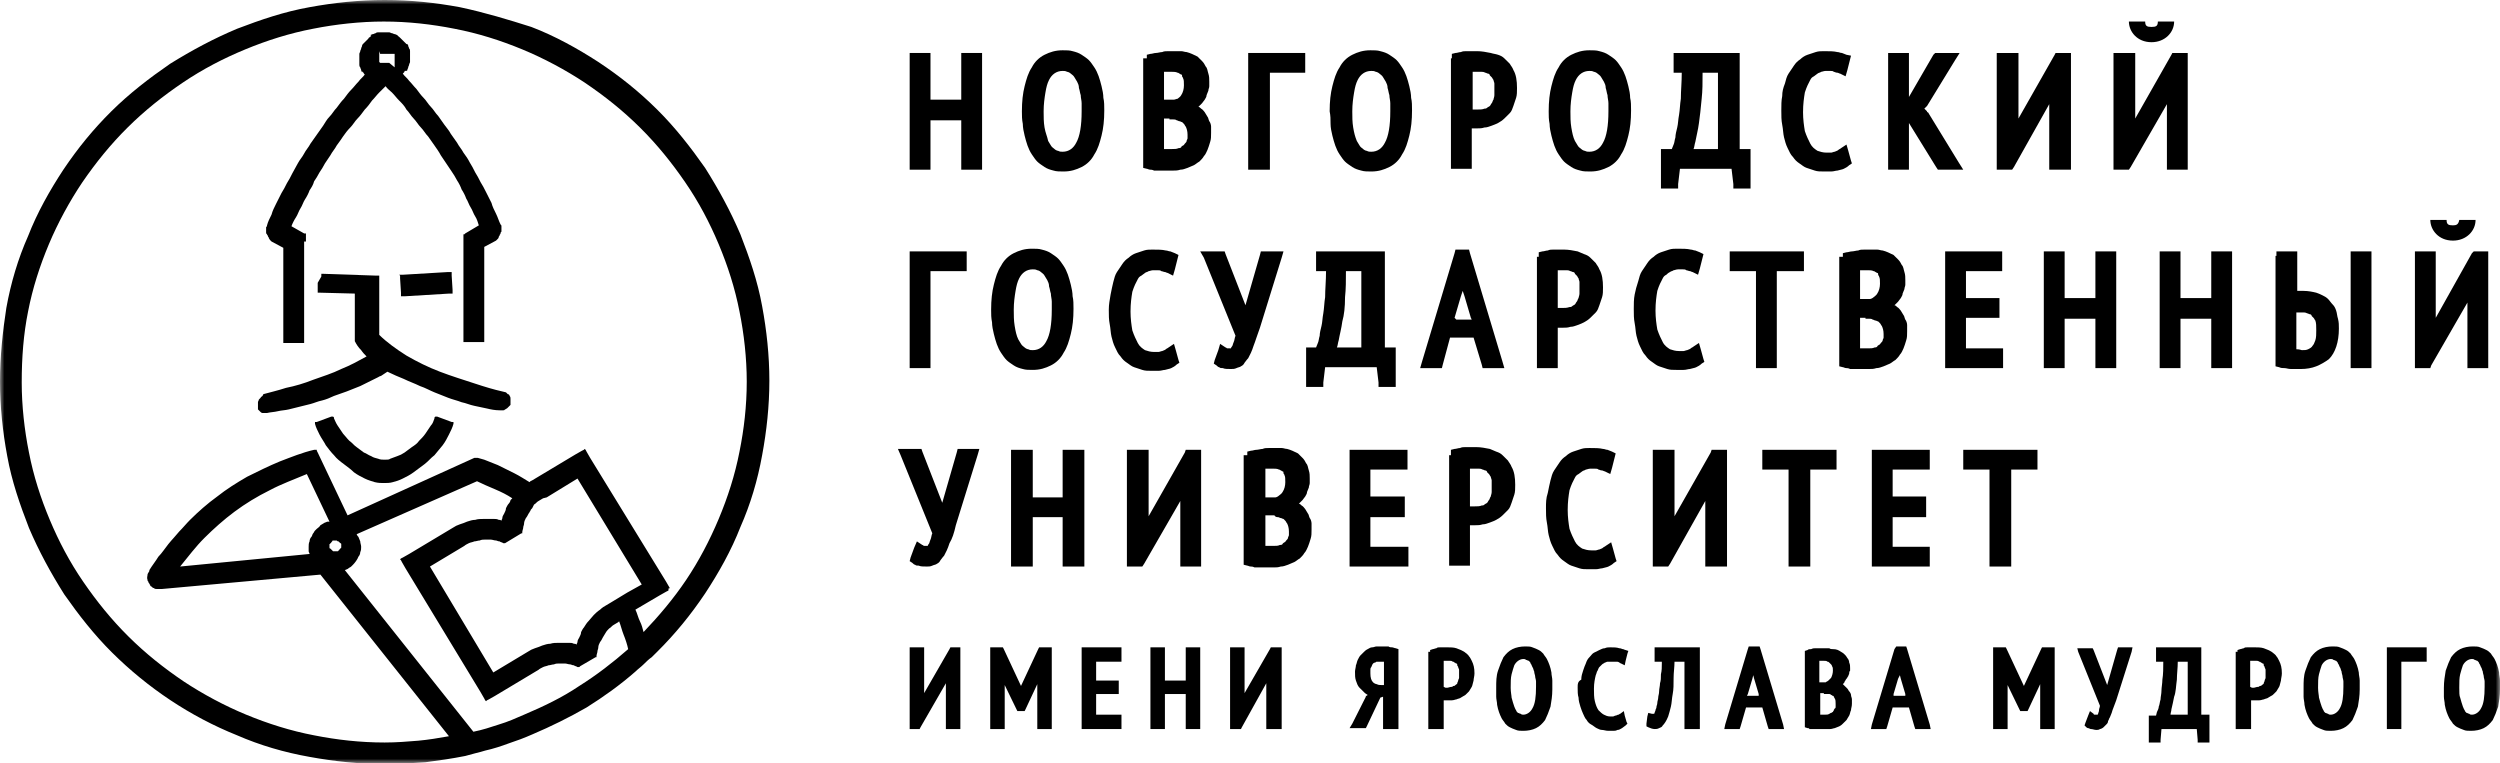 <?xml version="1.0" encoding="UTF-8"?> <svg xmlns="http://www.w3.org/2000/svg" width="285" height="87" viewBox="0 0 285 87" fill="none"><g clip-path="url(#clip0_1584_13)"><mask id="mask0_1584_13" style="mask-type:luminance" maskUnits="userSpaceOnUse" x="0" y="0" width="285" height="87"><path d="M285 0H0V87H285V0Z" fill="white"></path></mask><g mask="url(#mask0_1584_13)"><path fill-rule="evenodd" clip-rule="evenodd" d="M246.614 75.434C246.614 76.15 246.614 76.867 246.511 77.481C246.511 77.891 246.408 78.402 246.408 78.709C246.408 79.119 246.305 79.426 246.305 79.733C246.202 80.04 246.202 80.347 246.098 80.552C246.098 80.756 245.995 80.961 245.892 81.166L245.789 81.575H245.376H244.964V81.882V84.236V84.646H245.376H245.995H246.305V84.339L246.408 83.111H250.432L250.535 84.339V84.646H250.844H251.465H251.877V84.236V81.882V81.473H251.465H250.948V74.206V73.796H250.741H248.678H247.027H246.614H246.202H245.789V74.206V75.025V75.434H246.202H246.614ZM248.163 77.481C248.163 76.867 248.266 76.15 248.266 75.434H248.369H249.4V81.473H247.439C247.439 81.268 247.542 81.064 247.542 80.859C247.646 80.449 247.749 79.938 247.852 79.426C248.058 78.914 248.058 78.198 248.163 77.481Z" fill="black"></path><path fill-rule="evenodd" clip-rule="evenodd" d="M109.481 82.701V74.206V73.796H109.171H108.552H108.345L108.242 74.001L105.353 79.016V74.206V73.796H104.94H104.012H103.702V74.206V82.701V83.111H104.012H104.631H104.837L104.94 82.906L107.83 77.891V82.701V83.111H108.242H109.171H109.481V82.701Z" fill="black"></path><path fill-rule="evenodd" clip-rule="evenodd" d="M114.537 78.095L115.878 80.859L115.981 81.064H116.188H116.497H116.807L116.91 80.859L118.251 77.993V82.701V83.111H118.561H119.49H119.902V82.701V74.206V73.796H119.49H118.664H118.458L118.355 74.001L116.394 78.198L114.434 74.001L114.33 73.796H114.021H113.298H112.886V74.206V82.701V83.111H113.298H114.124H114.537V82.701V78.095Z" fill="black"></path><path fill-rule="evenodd" clip-rule="evenodd" d="M123.308 74.206V82.701V83.111H123.617H127.538H127.848V82.701V81.882V81.473H127.538H124.959V79.119H127.229H127.538V78.709V77.891V77.584H127.229H124.959V75.434H127.435H127.848V75.025V74.206V73.796H127.435H123.617H123.308V74.206Z" fill="black"></path><path fill-rule="evenodd" clip-rule="evenodd" d="M131.149 74.206V82.701V83.111H131.459H132.388H132.8V82.701V79.119H135.174V82.701V83.111H135.586H136.412H136.825V82.701V74.206V73.796H136.412H135.586H135.174V74.206V77.584H132.8V74.206V73.796H132.388H131.459H131.149V74.206Z" fill="black"></path><path fill-rule="evenodd" clip-rule="evenodd" d="M144.357 77.891V82.701V83.111H144.77H145.699H146.111V82.701V74.206V73.796H145.699H145.08H144.874L144.77 74.001L141.881 79.016V74.206V73.796H141.572H140.642H140.229V74.206V82.701V83.111H140.642H141.261H141.469L141.572 82.906L144.357 77.891Z" fill="black"></path><path fill-rule="evenodd" clip-rule="evenodd" d="M157.772 78.095H157.463C157.257 78.095 157.153 78.095 156.947 77.993C156.844 77.993 156.638 77.89 156.535 77.788C156.328 77.583 156.224 77.276 156.224 76.764C156.224 76.662 156.224 76.457 156.224 76.355C156.224 76.253 156.224 76.15 156.328 76.048C156.431 75.843 156.431 75.741 156.535 75.639C156.535 75.639 156.638 75.536 156.741 75.536C156.844 75.536 156.844 75.434 156.947 75.434C157.05 75.434 157.153 75.434 157.153 75.434C157.257 75.434 157.36 75.434 157.463 75.434H157.669H157.772V78.095ZM155.914 79.221L155.811 79.323H155.708V79.426L154.161 82.496L153.852 83.008H154.47H155.502H155.708L155.811 82.803L157.36 79.528L157.669 79.426V82.701V83.11H158.082H159.01H159.423V82.701V74.308V74.001L159.113 73.899C159.01 73.899 158.804 73.796 158.701 73.796C158.597 73.796 158.391 73.796 158.288 73.694C158.185 73.694 157.979 73.694 157.875 73.694C157.772 73.694 157.566 73.694 157.463 73.694C157.257 73.694 157.05 73.694 156.947 73.694C156.741 73.694 156.638 73.796 156.431 73.796C156.225 73.796 156.121 73.899 155.914 74.001C155.708 74.103 155.605 74.206 155.502 74.308C155.399 74.41 155.192 74.615 155.089 74.717C154.986 74.82 154.883 75.024 154.78 75.229C154.677 75.434 154.677 75.639 154.574 75.843C154.574 76.048 154.47 76.355 154.47 76.56C154.47 76.969 154.47 77.276 154.574 77.583C154.677 77.89 154.78 78.197 154.986 78.402C155.192 78.607 155.399 78.811 155.605 79.016L155.914 79.221Z" fill="black"></path><path fill-rule="evenodd" clip-rule="evenodd" d="M164.582 78.3V75.332H164.788H164.995C165.098 75.332 165.201 75.332 165.304 75.332C165.407 75.332 165.51 75.332 165.613 75.434C165.717 75.434 165.717 75.434 165.82 75.536C165.923 75.536 165.923 75.639 166.026 75.639C166.129 75.639 166.129 75.741 166.129 75.844C166.129 75.946 166.232 75.946 166.232 76.048C166.232 76.15 166.335 76.253 166.335 76.355C166.335 76.458 166.335 76.56 166.335 76.765C166.335 76.969 166.335 77.072 166.335 77.276C166.335 77.379 166.232 77.481 166.232 77.584C166.232 77.686 166.129 77.788 166.129 77.891C166.129 77.993 166.026 77.993 165.923 78.095C165.82 78.198 165.82 78.198 165.717 78.198C165.613 78.198 165.613 78.3 165.51 78.3C165.304 78.3 165.098 78.402 164.995 78.402H164.891H164.788L164.582 78.3ZM162.827 74.308V82.701V83.111H163.24H164.168H164.582V82.701V79.835H164.685H164.788H164.995C165.201 79.835 165.407 79.835 165.51 79.835C165.717 79.835 165.923 79.733 166.026 79.733C166.232 79.631 166.439 79.631 166.542 79.528C166.748 79.426 166.851 79.323 167.057 79.221C167.161 79.119 167.367 78.914 167.47 78.812C167.574 78.607 167.678 78.505 167.781 78.3C167.884 78.095 167.884 77.891 167.987 77.584C167.987 77.379 168.09 77.072 168.09 76.765C168.09 76.151 167.987 75.741 167.781 75.332C167.678 75.127 167.574 74.922 167.47 74.82C167.367 74.615 167.161 74.513 167.057 74.41C166.954 74.308 166.748 74.206 166.542 74.103C166.335 74.001 166.232 74.001 166.026 73.899C165.717 73.796 165.304 73.796 164.995 73.796C164.891 73.796 164.685 73.796 164.582 73.796C164.376 73.796 164.271 73.796 164.168 73.796C163.962 73.796 163.859 73.796 163.755 73.899C163.652 73.899 163.446 74.001 163.343 74.001L163.033 74.103V74.308H162.827Z" fill="black"></path><path fill-rule="evenodd" clip-rule="evenodd" d="M172.218 78.402C172.218 77.788 172.218 77.276 172.321 76.867C172.424 76.457 172.527 76.15 172.63 75.843C172.837 75.434 173.249 75.127 173.663 75.127C173.766 75.127 173.869 75.127 173.972 75.229C174.076 75.229 174.179 75.332 174.282 75.332C174.385 75.434 174.488 75.536 174.488 75.639C174.591 75.741 174.591 75.843 174.694 76.048C174.798 76.15 174.798 76.355 174.901 76.56C174.901 76.764 175.004 76.969 175.004 77.072C175.004 77.276 175.107 77.481 175.107 77.686C175.107 77.89 175.107 78.095 175.107 78.3C175.107 79.425 175.004 80.244 174.694 80.756C174.488 81.165 174.076 81.473 173.663 81.473C173.56 81.473 173.457 81.473 173.354 81.37C173.249 81.37 173.146 81.268 173.043 81.268C172.94 81.165 172.837 81.063 172.837 80.961C172.733 80.859 172.733 80.756 172.63 80.552C172.527 80.244 172.424 79.937 172.321 79.528C172.321 79.323 172.218 78.914 172.218 78.402ZM170.567 78.402C170.567 78.709 170.567 79.119 170.567 79.425C170.567 79.733 170.671 80.04 170.671 80.347C170.774 80.961 170.98 81.473 171.186 81.882C171.289 82.087 171.496 82.291 171.599 82.496C171.805 82.701 171.908 82.803 172.115 82.906C172.321 83.008 172.527 83.11 172.837 83.213C173.043 83.315 173.354 83.315 173.663 83.315C174.179 83.315 174.694 83.213 175.107 83.008C175.52 82.803 175.829 82.496 176.138 82.087C176.345 81.677 176.552 81.165 176.759 80.552C176.862 79.937 176.965 79.323 176.965 78.607C176.965 78.3 176.965 77.89 176.965 77.583C176.965 77.276 176.862 76.969 176.862 76.662C176.759 76.048 176.552 75.536 176.345 75.127C176.242 74.922 176.035 74.717 175.932 74.513C175.726 74.308 175.623 74.206 175.416 74.103C175.21 74.001 175.004 73.899 174.694 73.796C174.488 73.694 174.179 73.694 173.869 73.694C173.354 73.694 172.837 73.796 172.424 74.001C172.011 74.206 171.702 74.513 171.393 74.922C171.186 75.332 170.98 75.843 170.774 76.457C170.567 77.072 170.567 77.686 170.567 78.402Z" fill="black"></path><path fill-rule="evenodd" clip-rule="evenodd" d="M179.853 78.402C179.853 78.812 179.853 79.221 179.956 79.528C179.956 79.835 180.06 80.245 180.163 80.552C180.266 80.859 180.37 81.166 180.473 81.371C180.576 81.575 180.679 81.882 180.885 82.087C180.988 82.292 181.195 82.496 181.401 82.599C181.607 82.701 181.814 82.906 182.02 83.008C182.226 83.111 182.432 83.213 182.639 83.213C182.845 83.213 183.051 83.315 183.362 83.315C183.568 83.315 183.775 83.315 183.878 83.315C184.084 83.315 184.187 83.315 184.394 83.213C184.6 83.213 184.703 83.111 184.909 83.008C185.012 82.906 185.219 82.803 185.322 82.701L185.528 82.496L185.425 82.292L185.219 81.575L185.116 81.064L184.703 81.371C184.6 81.371 184.6 81.473 184.497 81.473C184.394 81.473 184.29 81.575 184.187 81.575C184.084 81.575 183.981 81.678 183.878 81.678C183.775 81.678 183.672 81.678 183.568 81.678C183.258 81.678 183.051 81.575 182.845 81.473C182.639 81.371 182.432 81.166 182.226 80.961C182.02 80.654 181.917 80.347 181.814 79.938C181.71 79.528 181.71 79.016 181.71 78.505C181.71 77.891 181.814 77.379 181.917 76.969C182.02 76.765 182.02 76.56 182.123 76.458C182.226 76.253 182.226 76.15 182.329 76.048C182.432 75.946 182.536 75.844 182.639 75.741C182.742 75.639 182.845 75.639 182.948 75.536C183.051 75.536 183.154 75.434 183.258 75.434C183.362 75.434 183.465 75.434 183.568 75.434C183.672 75.434 183.878 75.434 183.981 75.434C184.084 75.434 184.187 75.434 184.29 75.434C184.394 75.434 184.497 75.434 184.6 75.536C184.703 75.536 184.703 75.639 184.806 75.639L185.219 75.844L185.322 75.332L185.528 74.513L185.631 74.206L185.322 74.103C185.219 74.103 185.116 74.001 185.012 74.001C184.909 74.001 184.806 73.899 184.6 73.899C184.29 73.796 183.981 73.796 183.568 73.796C183.362 73.796 183.154 73.796 182.948 73.899C182.742 73.899 182.536 74.001 182.329 74.103C182.123 74.206 181.917 74.308 181.71 74.41C181.504 74.513 181.401 74.718 181.195 74.922C180.988 75.127 180.885 75.332 180.782 75.639C180.679 75.844 180.576 76.151 180.473 76.458C180.37 76.765 180.266 77.072 180.266 77.481C179.853 77.686 179.853 77.993 179.853 78.402Z" fill="black"></path><path fill-rule="evenodd" clip-rule="evenodd" d="M199.253 79.119L199.769 77.379L199.872 76.969L199.975 77.379L200.491 79.119V79.323H200.285H199.357H199.15L199.253 79.119ZM199.253 74.001L196.673 82.599L196.57 83.11H197.086H198.014H198.324L198.427 82.803L199.047 80.654H200.904L201.523 82.803L201.626 83.11H201.935H202.865H203.38L203.277 82.599L200.697 74.001L200.594 73.694H200.182H199.666H199.357L199.253 74.001Z" fill="black"></path><path fill-rule="evenodd" clip-rule="evenodd" d="M207.404 77.584V75.332H207.61H207.919C208.126 75.332 208.229 75.332 208.332 75.434C208.435 75.434 208.435 75.434 208.538 75.537L208.641 75.639L208.744 75.741C208.744 75.741 208.848 75.844 208.848 75.946C208.951 76.048 208.951 76.253 208.951 76.458C208.951 76.765 208.848 77.072 208.744 77.277C208.641 77.379 208.538 77.481 208.435 77.584C208.332 77.686 208.229 77.686 208.126 77.788H208.022H207.816H207.61H207.404V77.584ZM207.919 79.119C208.022 79.119 208.126 79.119 208.229 79.119C208.332 79.119 208.435 79.119 208.538 79.119C208.641 79.119 208.641 79.119 208.744 79.221C208.848 79.221 208.848 79.324 208.951 79.324C209.054 79.324 209.054 79.426 209.054 79.426C209.054 79.528 209.157 79.528 209.157 79.631C209.262 79.733 209.262 80.04 209.262 80.245C209.262 80.347 209.262 80.45 209.262 80.552C209.262 80.654 209.262 80.757 209.157 80.757C209.157 80.859 209.054 80.859 209.054 80.961C209.054 81.064 208.951 81.064 208.951 81.166C208.848 81.166 208.848 81.268 208.744 81.268C208.641 81.268 208.641 81.371 208.538 81.371C208.435 81.473 208.229 81.473 208.022 81.473H207.919H207.816H207.713H207.61H207.507V79.017H207.919V79.119ZM205.752 74.308V82.701V82.906L206.063 83.008C206.166 83.008 206.269 83.008 206.269 83.111C206.372 83.111 206.475 83.111 206.578 83.111H206.888H207.197C207.404 83.111 207.507 83.111 207.713 83.111H208.126C208.332 83.111 208.538 83.111 208.641 83.111C208.848 83.111 209.054 83.008 209.157 83.008C209.365 82.906 209.468 82.906 209.674 82.804C209.88 82.701 209.984 82.599 210.087 82.497C210.19 82.394 210.396 82.189 210.499 82.087C210.602 81.882 210.706 81.78 210.809 81.576C210.912 81.371 210.912 81.166 211.015 80.961C211.015 80.757 211.118 80.552 211.118 80.245C211.118 80.04 211.118 79.938 211.118 79.733C211.118 79.528 211.015 79.426 211.015 79.221C211.015 79.119 210.912 78.914 210.809 78.812C210.706 78.71 210.706 78.607 210.602 78.505C210.499 78.402 210.396 78.3 210.293 78.198C210.19 78.096 210.19 78.096 210.087 77.993C210.19 77.891 210.293 77.788 210.293 77.686C210.396 77.584 210.396 77.481 210.499 77.379C210.602 77.277 210.602 77.174 210.706 77.072C210.706 76.969 210.809 76.867 210.809 76.765C210.809 76.662 210.809 76.56 210.912 76.458C210.912 76.356 210.912 76.253 210.912 76.151C210.912 75.946 210.912 75.741 210.809 75.537C210.809 75.332 210.706 75.127 210.602 75.025C210.499 74.82 210.396 74.718 210.293 74.615C210.19 74.513 210.087 74.411 209.88 74.308C209.571 74.104 209.365 74.001 208.951 74.001C208.848 74.001 208.641 74.001 208.538 73.899C208.332 73.899 208.229 73.899 208.126 73.899C207.919 73.899 207.713 73.899 207.507 73.899C207.3 73.899 207.094 73.899 206.991 73.899C206.785 73.899 206.682 73.899 206.475 74.001C206.269 74.001 206.166 74.001 206.063 74.104L205.752 74.206V74.308Z" fill="black"></path><path fill-rule="evenodd" clip-rule="evenodd" d="M215.969 74.001L213.389 82.599L213.286 83.11H213.802H214.73H215.04L215.143 82.803L215.762 80.654H217.619L218.238 82.803L218.341 83.11H218.651H219.581H220.096L219.993 82.599L217.413 74.001L217.31 73.694H217.001H216.485H216.175L215.969 74.001ZM216.588 76.969L216.691 77.379L217.207 79.119V79.323H217.001H216.072H215.866V79.119L216.382 77.379L216.588 76.969Z" fill="black"></path><path fill-rule="evenodd" clip-rule="evenodd" d="M227.216 74.206V82.701V83.111H227.628H228.455H228.867V82.701V78.095L230.208 80.859L230.311 81.064H230.518H230.827H231.138L231.241 80.859L232.582 77.993V82.701V83.111H232.891H233.82H234.234V82.701V74.206V73.796H233.82H232.995H232.788L232.685 74.001L230.724 78.198L228.764 74.001L228.661 73.796H228.352H227.628H227.216V74.206Z" fill="black"></path><path fill-rule="evenodd" clip-rule="evenodd" d="M236.915 74.308L239.391 80.449C239.391 80.654 239.288 80.756 239.288 80.961C239.288 81.166 239.185 81.268 239.185 81.371C239.185 81.473 239.082 81.473 239.082 81.473H238.979H238.876C238.876 81.473 238.876 81.473 238.773 81.473C238.773 81.473 238.669 81.473 238.669 81.371L238.257 81.064L238.051 81.575L237.74 82.394L237.637 82.701L237.843 82.906C237.947 83.008 238.051 83.008 238.051 83.008C238.154 83.008 238.257 83.111 238.36 83.111C238.566 83.111 238.773 83.213 238.979 83.213C239.082 83.213 239.288 83.213 239.391 83.111C239.495 83.111 239.701 83.008 239.804 82.906C239.907 82.803 240.01 82.701 240.113 82.599C240.217 82.496 240.32 82.394 240.32 82.189C240.423 82.087 240.423 81.882 240.526 81.78C240.629 81.575 240.629 81.473 240.732 81.268C240.835 80.859 241.042 80.449 241.249 79.835L243.003 74.308L243.106 73.796H242.59H241.662H241.456L241.353 74.103L240.217 78.095L238.669 74.103L238.566 73.899H238.36H237.327H236.812L236.915 74.308Z" fill="black"></path><path fill-rule="evenodd" clip-rule="evenodd" d="M256.52 78.3V75.332H256.727H256.933C257.036 75.332 257.141 75.332 257.244 75.332C257.347 75.332 257.45 75.332 257.553 75.434C257.656 75.434 257.656 75.434 257.759 75.536C257.863 75.536 257.863 75.639 257.966 75.639C258.069 75.639 258.069 75.741 258.069 75.844C258.069 75.946 258.172 75.946 258.172 76.048C258.172 76.15 258.275 76.253 258.275 76.355C258.275 76.458 258.275 76.56 258.275 76.765C258.275 76.969 258.275 77.072 258.275 77.276C258.275 77.379 258.172 77.481 258.172 77.584C258.172 77.686 258.069 77.788 258.069 77.891C258.069 77.993 257.966 77.993 257.863 78.095C257.759 78.198 257.759 78.198 257.656 78.198C257.553 78.198 257.553 78.3 257.45 78.3C257.244 78.3 257.036 78.402 256.933 78.402H256.83H256.727L256.52 78.3ZM254.87 74.308V82.701V83.111H255.283H256.211H256.624V82.701V79.835H256.727H256.83H257.036C257.244 79.835 257.45 79.835 257.553 79.835C257.759 79.835 257.966 79.733 258.069 79.733C258.275 79.631 258.481 79.631 258.585 79.528C258.791 79.426 258.894 79.323 259.1 79.221C259.203 79.119 259.41 78.914 259.513 78.812C259.616 78.607 259.719 78.505 259.822 78.3C259.925 78.095 259.925 77.891 260.029 77.584C260.029 77.379 260.132 77.072 260.132 76.765C260.132 76.151 260.029 75.741 259.822 75.332C259.719 75.127 259.616 74.922 259.513 74.82C259.41 74.615 259.203 74.513 259.1 74.41C258.997 74.308 258.791 74.206 258.585 74.103C258.378 74.001 258.275 74.001 258.069 73.899C257.759 73.796 257.347 73.796 257.036 73.796C256.933 73.796 256.727 73.796 256.624 73.796C256.417 73.796 256.314 73.796 256.211 73.796C256.005 73.796 255.902 73.796 255.798 73.899C255.695 73.899 255.489 74.001 255.386 74.001L255.076 74.103V74.308H254.87Z" fill="black"></path><path fill-rule="evenodd" clip-rule="evenodd" d="M264.259 78.402C264.259 77.788 264.259 77.276 264.363 76.867C264.466 76.457 264.569 76.15 264.673 75.843C264.879 75.434 265.291 75.127 265.704 75.127C265.807 75.127 265.91 75.127 266.013 75.229C266.117 75.229 266.22 75.332 266.323 75.332C266.426 75.434 266.529 75.536 266.529 75.639C266.632 75.741 266.632 75.843 266.735 76.048C266.839 76.15 266.839 76.355 266.942 76.56C266.942 76.764 267.045 76.969 267.045 77.072C267.045 77.276 267.148 77.481 267.148 77.686C267.148 77.89 267.148 78.095 267.148 78.3C267.148 79.425 267.045 80.244 266.735 80.756C266.529 81.165 266.117 81.473 265.704 81.473C265.601 81.473 265.498 81.473 265.395 81.37C265.291 81.37 265.188 81.268 265.085 81.268C264.982 81.165 264.879 81.063 264.879 80.961C264.776 80.859 264.776 80.756 264.673 80.552C264.569 80.244 264.466 79.937 264.363 79.528C264.363 79.323 264.259 78.914 264.259 78.402ZM262.608 78.402C262.608 78.709 262.608 79.119 262.608 79.425C262.608 79.733 262.712 80.04 262.712 80.347C262.815 80.961 263.021 81.473 263.227 81.882C263.33 82.087 263.537 82.291 263.64 82.496C263.846 82.701 263.949 82.803 264.156 82.906C264.363 83.008 264.569 83.11 264.879 83.213C265.085 83.315 265.395 83.315 265.704 83.315C266.22 83.315 266.735 83.213 267.148 83.008C267.562 82.803 267.871 82.496 268.181 82.087C268.387 81.677 268.593 81.165 268.8 80.552C268.903 79.937 269.006 79.323 269.006 78.607C269.006 78.3 269.006 77.89 269.006 77.583C269.006 77.276 268.903 76.969 268.903 76.662C268.8 76.048 268.593 75.536 268.387 75.127C268.284 74.922 268.078 74.717 267.975 74.513C267.768 74.308 267.665 74.206 267.457 74.103C267.251 74.001 267.045 73.899 266.735 73.796C266.529 73.694 266.22 73.694 265.91 73.694C265.395 73.694 264.879 73.796 264.466 74.001C264.052 74.206 263.743 74.513 263.434 74.922C263.227 75.332 263.021 75.843 262.815 76.457C262.608 77.072 262.608 77.686 262.608 78.402Z" fill="black"></path><path fill-rule="evenodd" clip-rule="evenodd" d="M272.102 74.206V82.701V83.111H272.514H273.442H273.753V82.701V75.434H276.229H276.641V75.025V74.206V73.796H276.229H272.514H272.102V74.206Z" fill="black"></path><path fill-rule="evenodd" clip-rule="evenodd" d="M280.357 78.402C280.357 77.788 280.357 77.276 280.46 76.867C280.564 76.457 280.667 76.15 280.77 75.843C280.976 75.434 281.389 75.127 281.801 75.127C281.904 75.127 282.008 75.127 282.111 75.229C282.214 75.229 282.317 75.332 282.42 75.332C282.523 75.434 282.626 75.536 282.626 75.639C282.73 75.741 282.73 75.843 282.833 76.048C282.936 76.15 282.936 76.355 283.04 76.56C283.04 76.764 283.144 76.969 283.144 77.072C283.144 77.276 283.247 77.481 283.247 77.686C283.247 77.89 283.247 78.095 283.247 78.3C283.247 79.425 283.144 80.244 282.833 80.756C282.626 81.165 282.214 81.473 281.801 81.473C281.698 81.473 281.595 81.473 281.492 81.37C281.389 81.37 281.286 81.268 281.182 81.268C281.079 81.165 280.976 81.063 280.976 80.961C280.873 80.859 280.873 80.756 280.77 80.552C280.667 80.244 280.564 79.937 280.46 79.528C280.357 79.323 280.357 78.914 280.357 78.402ZM278.603 79.425C278.603 79.733 278.706 80.04 278.706 80.347C278.809 80.961 279.015 81.473 279.221 81.882C279.325 82.087 279.531 82.291 279.634 82.496C279.842 82.701 279.945 82.803 280.151 82.906C280.357 83.008 280.564 83.11 280.873 83.213C281.079 83.315 281.389 83.315 281.698 83.315C282.214 83.315 282.73 83.213 283.144 83.008C283.556 82.803 283.866 82.496 284.175 82.087C284.381 81.677 284.588 81.165 284.794 80.552C284.897 79.937 285 79.323 285 78.607C285 78.3 285 77.89 285 77.583C285 77.276 284.897 76.969 284.897 76.662C284.794 76.048 284.588 75.536 284.381 75.127C284.278 74.922 284.072 74.717 283.969 74.513C283.762 74.308 283.659 74.206 283.453 74.103C283.247 74.001 283.04 73.899 282.73 73.796C282.523 73.694 282.214 73.694 281.904 73.694C281.389 73.694 280.873 73.796 280.46 74.001C280.048 74.206 279.737 74.513 279.428 74.922C279.221 75.332 279.015 75.843 278.809 76.457C278.706 77.072 278.603 77.686 278.603 78.402C278.603 78.811 278.603 79.119 278.603 79.425Z" fill="black"></path><path fill-rule="evenodd" clip-rule="evenodd" d="M189.449 75.434V75.639C189.449 76.048 189.449 76.458 189.346 76.867C189.346 77.276 189.346 77.584 189.242 77.891C189.242 78.198 189.139 78.505 189.139 78.812C189.139 79.119 189.036 79.323 189.036 79.528C189.036 79.733 188.933 79.938 188.933 80.142C188.933 80.347 188.83 80.449 188.83 80.654C188.83 80.756 188.727 80.859 188.727 80.961C188.727 81.064 188.624 81.166 188.624 81.268C188.624 81.268 188.624 81.371 188.52 81.371C188.52 81.371 188.52 81.371 188.417 81.371H188.314L187.902 81.268L187.798 81.678L187.695 82.496V82.803L187.902 82.906C188.108 83.008 188.417 83.111 188.624 83.111C188.83 83.111 188.933 83.111 189.139 83.008C189.346 82.906 189.449 82.906 189.552 82.701C189.758 82.496 189.964 82.189 190.172 81.678C190.275 81.371 190.378 80.961 190.482 80.552C190.585 80.142 190.585 79.631 190.688 79.119C190.791 78.607 190.791 77.993 190.791 77.276C190.791 76.662 190.894 76.048 190.894 75.434H190.997H192.029V82.701V83.111H192.441H193.371H193.783V82.701V74.206V73.796H193.371H191.307H189.861H189.449H189.036H188.624V74.206V75.025V75.434H189.036H189.449Z" fill="black"></path><path fill-rule="evenodd" clip-rule="evenodd" d="M245.272 3.071C244.756 3.071 244.55 2.968 244.55 2.457H242.693C242.693 3.582 243.622 4.811 245.272 4.811C246.82 4.811 247.852 3.685 247.852 2.457H245.995C245.995 2.968 245.789 3.071 245.272 3.071Z" fill="black"></path><path fill-rule="evenodd" clip-rule="evenodd" d="M151.168 30.91C151.168 32.036 151.065 32.957 151.065 33.879C150.96 34.493 150.96 35.107 150.857 35.721C150.754 36.233 150.754 36.745 150.651 37.154C150.548 37.563 150.445 37.973 150.445 38.28C150.341 38.587 150.341 38.894 150.238 39.099L150.032 39.61H149.413H148.897V40.122V43.602V44.114H149.413H150.341H150.857V43.602L151.065 41.862H156.945L157.152 43.602V44.114H157.669H158.597H159.113V43.602V40.122V39.61H158.597H157.875V29.17V28.659H157.358H154.367H151.684H151.168H150.548H150.032V29.17V30.399V30.91H150.548H151.168ZM153.334 33.879C153.437 32.957 153.437 31.934 153.437 30.91H153.643H155.192V39.61H152.406C152.509 39.406 152.509 39.099 152.612 38.792C152.715 38.177 152.921 37.461 153.025 36.642C153.231 35.926 153.334 35.005 153.334 33.879Z" fill="black"></path><path fill-rule="evenodd" clip-rule="evenodd" d="M106.075 11.361V6.551V6.039H105.56H104.218H103.702V6.551V18.833V19.345H104.218H105.56H106.075V18.833V13.716H109.584V18.833V19.345H110.1H111.441H111.957V18.833V6.551V6.039H111.441H110.1H109.584V6.551V11.361H106.075Z" fill="black"></path><path fill-rule="evenodd" clip-rule="evenodd" d="M119.077 14.534C118.974 13.92 118.974 13.306 118.974 12.692C118.974 11.873 119.077 11.157 119.18 10.543C119.283 9.928 119.386 9.519 119.593 9.11C119.902 8.495 120.418 8.086 121.141 8.086C121.347 8.086 121.45 8.086 121.656 8.188C121.76 8.188 121.966 8.291 122.069 8.393C122.172 8.495 122.379 8.598 122.482 8.803C122.585 9.007 122.688 9.11 122.791 9.314C122.895 9.519 122.998 9.724 122.998 10.031C123.101 10.338 123.101 10.543 123.204 10.85C123.204 11.157 123.307 11.464 123.307 11.771C123.307 12.078 123.307 12.385 123.307 12.692C123.307 14.33 123.101 15.558 122.688 16.274C122.379 16.888 121.863 17.298 121.141 17.298C120.934 17.298 120.831 17.298 120.625 17.195C120.521 17.195 120.315 17.093 120.212 16.991C120.109 16.888 119.902 16.786 119.799 16.581C119.696 16.377 119.593 16.274 119.49 16.07C119.386 15.558 119.18 15.148 119.077 14.534ZM116.497 12.692C116.497 13.204 116.497 13.613 116.6 14.125C116.6 14.534 116.703 15.046 116.807 15.456C117.013 16.274 117.219 16.991 117.632 17.605C117.839 17.912 118.045 18.219 118.251 18.424C118.458 18.628 118.767 18.833 119.077 19.038C119.386 19.243 119.696 19.345 120.109 19.447C120.418 19.55 120.831 19.55 121.244 19.55C122.069 19.55 122.688 19.345 123.307 19.038C123.926 18.731 124.442 18.219 124.752 17.605C125.165 16.991 125.371 16.274 125.577 15.456C125.784 14.637 125.887 13.716 125.887 12.59C125.887 12.078 125.887 11.566 125.784 11.157C125.784 10.747 125.681 10.236 125.577 9.826C125.371 9.007 125.165 8.291 124.752 7.677C124.546 7.37 124.339 7.063 124.133 6.858C123.926 6.653 123.617 6.448 123.307 6.244C122.998 6.039 122.688 5.937 122.276 5.834C121.966 5.732 121.553 5.732 121.141 5.732C120.315 5.732 119.696 5.937 119.077 6.244C118.458 6.551 117.942 7.063 117.632 7.677C117.219 8.291 117.013 9.007 116.807 9.826C116.6 10.645 116.497 11.566 116.497 12.692Z" fill="black"></path><path fill-rule="evenodd" clip-rule="evenodd" d="M133.833 11.361H133.729H133.42H133.11H132.904H132.698V8.188H132.801H133.213H133.626C133.833 8.188 134.039 8.188 134.245 8.29C134.349 8.29 134.452 8.393 134.452 8.393C134.555 8.393 134.555 8.495 134.658 8.495C134.761 8.495 134.761 8.598 134.761 8.7C134.761 8.802 134.864 8.802 134.864 8.905C134.968 9.109 134.968 9.314 134.968 9.723C134.968 10.133 134.864 10.542 134.658 10.849C134.555 11.054 134.349 11.156 134.245 11.259C134.142 11.259 133.936 11.361 133.833 11.361ZM133.317 13.613C133.42 13.613 133.626 13.613 133.729 13.613C133.833 13.613 134.039 13.613 134.142 13.715C134.245 13.715 134.349 13.818 134.452 13.818C134.555 13.818 134.658 13.92 134.761 13.92C134.864 14.022 134.864 14.022 134.968 14.125C135.071 14.227 135.071 14.329 135.174 14.432C135.277 14.636 135.38 14.943 135.38 15.353C135.38 15.557 135.38 15.66 135.38 15.762C135.38 15.865 135.277 15.967 135.277 16.069C135.277 16.172 135.174 16.274 135.071 16.376C134.968 16.479 134.968 16.581 134.864 16.581C134.761 16.683 134.658 16.683 134.658 16.786C134.555 16.888 134.452 16.888 134.349 16.888C134.142 16.99 133.936 16.99 133.626 16.99H133.42H133.213H133.007H132.801H132.698V13.511H133.317V13.613ZM130.324 6.653V18.73V19.14L130.737 19.242C130.84 19.242 130.943 19.345 131.15 19.345C131.253 19.345 131.356 19.345 131.562 19.447H131.975H132.388C132.698 19.447 132.904 19.447 133.11 19.447H133.729C134.039 19.447 134.245 19.447 134.555 19.345C134.864 19.345 135.071 19.242 135.38 19.14C135.587 19.038 135.896 18.935 136.103 18.833C136.309 18.73 136.515 18.526 136.721 18.423C136.928 18.219 137.134 18.014 137.237 17.809C137.445 17.605 137.548 17.297 137.651 17.093C137.754 16.786 137.857 16.581 137.96 16.172C138.064 15.865 138.064 15.557 138.064 15.148C138.064 14.841 138.064 14.636 138.064 14.432C138.064 14.227 137.96 13.92 137.857 13.818C137.754 13.613 137.754 13.408 137.651 13.306C137.548 13.101 137.445 12.999 137.34 12.794C137.237 12.692 137.134 12.487 136.928 12.385C136.825 12.282 136.721 12.18 136.618 12.18C136.721 12.078 136.928 11.873 137.031 11.771C137.134 11.668 137.237 11.463 137.34 11.361C137.445 11.156 137.548 11.054 137.548 10.849C137.651 10.645 137.651 10.542 137.754 10.338C137.754 10.133 137.857 10.03 137.857 9.826C137.857 9.621 137.857 9.519 137.857 9.314C137.857 9.007 137.857 8.7 137.754 8.393C137.651 8.086 137.651 7.779 137.445 7.574C137.34 7.369 137.237 7.165 137.031 6.96C136.825 6.755 136.721 6.653 136.515 6.448C136.103 6.243 135.69 6.039 135.277 5.936C135.071 5.936 134.864 5.834 134.658 5.834C134.452 5.834 134.245 5.834 134.039 5.834C133.729 5.834 133.523 5.834 133.213 5.834C132.904 5.834 132.697 5.834 132.491 5.936C132.285 5.936 131.975 6.039 131.769 6.039C131.562 6.039 131.356 6.141 131.15 6.141L130.737 6.243V6.653H130.324Z" fill="black"></path><path fill-rule="evenodd" clip-rule="evenodd" d="M142.294 6.551V18.833V19.345H142.81H144.151H144.769V18.833V8.291H148.279H148.795V7.779V6.551V6.039H148.279H142.81H142.294V6.551Z" fill="black"></path><path fill-rule="evenodd" clip-rule="evenodd" d="M154.264 14.534C154.161 13.92 154.161 13.306 154.161 12.692C154.161 11.873 154.264 11.157 154.367 10.543C154.47 9.928 154.574 9.519 154.78 9.11C155.089 8.495 155.605 8.086 156.327 8.086C156.533 8.086 156.636 8.086 156.844 8.188C156.947 8.188 157.153 8.291 157.257 8.393C157.36 8.495 157.566 8.598 157.669 8.803C157.772 9.007 157.875 9.11 157.979 9.314C158.082 9.519 158.185 9.724 158.185 10.031C158.288 10.338 158.288 10.543 158.391 10.85C158.391 11.157 158.494 11.464 158.494 11.771C158.494 12.078 158.494 12.385 158.494 12.692C158.494 14.33 158.288 15.558 157.875 16.274C157.566 16.888 157.05 17.298 156.327 17.298C156.121 17.298 156.018 17.298 155.811 17.195C155.708 17.195 155.502 17.093 155.399 16.991C155.296 16.888 155.089 16.786 154.986 16.581C154.883 16.377 154.78 16.274 154.677 16.07C154.47 15.558 154.367 15.148 154.264 14.534ZM151.684 14.125C151.684 14.534 151.787 15.046 151.89 15.456C152.097 16.274 152.303 16.991 152.716 17.605C152.922 17.912 153.128 18.219 153.334 18.424C153.542 18.628 153.852 18.833 154.161 19.038C154.47 19.243 154.78 19.345 155.192 19.447C155.502 19.55 155.914 19.55 156.327 19.55C157.153 19.55 157.772 19.345 158.391 19.038C159.01 18.731 159.526 18.219 159.835 17.605C160.249 16.991 160.455 16.274 160.662 15.456C160.868 14.637 160.971 13.716 160.971 12.59C160.971 12.078 160.971 11.566 160.868 11.157C160.868 10.747 160.765 10.236 160.662 9.826C160.455 9.007 160.249 8.291 159.835 7.677C159.629 7.37 159.423 7.063 159.216 6.858C159.01 6.653 158.701 6.448 158.391 6.244C158.082 6.039 157.772 5.937 157.36 5.834C157.05 5.732 156.636 5.732 156.224 5.732C155.399 5.732 154.78 5.937 154.161 6.244C153.542 6.551 153.025 7.063 152.716 7.677C152.303 8.291 152.097 9.007 151.89 9.826C151.684 10.645 151.581 11.566 151.581 12.692C151.684 13.204 151.684 13.613 151.684 14.125Z" fill="black"></path><path fill-rule="evenodd" clip-rule="evenodd" d="M167.884 12.487V8.188H168.193H168.503C168.606 8.188 168.812 8.188 168.915 8.188C169.019 8.188 169.122 8.188 169.328 8.29C169.431 8.29 169.534 8.393 169.637 8.393C169.741 8.393 169.844 8.495 169.844 8.598C169.947 8.7 169.947 8.7 170.05 8.802C170.153 8.905 170.153 9.007 170.256 9.109C170.256 9.212 170.359 9.416 170.359 9.519C170.359 9.723 170.359 9.928 170.359 10.133C170.359 10.44 170.359 10.645 170.359 10.849C170.359 11.054 170.256 11.259 170.256 11.361C170.153 11.463 170.153 11.668 170.05 11.771C169.947 11.873 169.947 11.975 169.844 12.078C169.741 12.18 169.637 12.18 169.534 12.282C169.431 12.385 169.328 12.385 169.225 12.385C169.019 12.487 168.709 12.487 168.4 12.487H168.193H168.09H167.884ZM165.407 6.653V18.73V19.242H165.923H167.264H167.781V18.73V14.636H167.987H168.193H168.4C168.709 14.636 168.915 14.636 169.225 14.534C169.534 14.534 169.741 14.432 170.05 14.329C170.359 14.227 170.566 14.125 170.773 14.022C170.98 13.92 171.289 13.715 171.495 13.511C171.702 13.306 171.908 13.101 172.114 12.896C172.321 12.692 172.424 12.385 172.527 12.078C172.63 11.771 172.733 11.463 172.836 11.156C172.939 10.849 172.939 10.44 172.939 10.03C172.939 9.212 172.836 8.495 172.527 7.983C172.424 7.676 172.217 7.472 172.114 7.267C171.908 7.062 171.702 6.858 171.495 6.653C171.289 6.448 171.083 6.346 170.773 6.243C170.463 6.141 170.256 6.141 169.947 6.039C169.431 5.936 168.915 5.834 168.4 5.834C168.193 5.834 167.987 5.834 167.781 5.834C167.575 5.834 167.368 5.834 167.161 5.834C166.954 5.834 166.748 5.834 166.542 5.936C166.336 5.936 166.129 6.039 165.923 6.039L165.51 6.141V6.653H165.407Z" fill="black"></path><path fill-rule="evenodd" clip-rule="evenodd" d="M179.028 12.692C179.028 11.873 179.131 11.157 179.234 10.543C179.337 9.928 179.44 9.519 179.646 9.11C179.956 8.495 180.473 8.086 181.195 8.086C181.401 8.086 181.504 8.086 181.711 8.188C181.814 8.188 182.02 8.291 182.123 8.393C182.226 8.495 182.433 8.598 182.536 8.803C182.639 9.007 182.742 9.11 182.845 9.314C182.948 9.519 183.052 9.724 183.052 10.031C183.155 10.338 183.155 10.543 183.258 10.85C183.258 11.157 183.361 11.464 183.361 11.771C183.361 12.078 183.361 12.385 183.361 12.692C183.361 14.33 183.155 15.558 182.742 16.274C182.433 16.888 181.917 17.298 181.195 17.298C180.989 17.298 180.886 17.298 180.679 17.195C180.576 17.195 180.37 17.093 180.265 16.991C180.162 16.888 179.956 16.786 179.853 16.581C179.75 16.377 179.646 16.274 179.543 16.07C179.337 15.66 179.234 15.148 179.131 14.534C179.028 13.92 179.028 13.306 179.028 12.692ZM176.551 12.692C176.551 13.204 176.551 13.613 176.654 14.125C176.654 14.534 176.757 15.046 176.86 15.456C177.066 16.274 177.274 16.991 177.687 17.605C177.893 17.912 178.099 18.219 178.306 18.424C178.512 18.628 178.821 18.833 179.131 19.038C179.44 19.243 179.75 19.345 180.162 19.447C180.473 19.55 180.885 19.55 181.298 19.55C182.123 19.55 182.742 19.345 183.361 19.038C183.981 18.731 184.497 18.219 184.806 17.605C185.219 16.991 185.425 16.274 185.631 15.456C185.838 14.637 185.941 13.716 185.941 12.59C185.941 12.078 185.941 11.566 185.838 11.157C185.838 10.747 185.735 10.236 185.631 9.826C185.425 9.007 185.219 8.291 184.806 7.677C184.6 7.37 184.394 7.063 184.187 6.858C183.981 6.653 183.672 6.448 183.361 6.244C183.052 6.039 182.742 5.937 182.33 5.834C182.02 5.732 181.607 5.732 181.195 5.732C180.37 5.732 179.75 5.937 179.131 6.244C178.512 6.551 177.996 7.063 177.687 7.677C177.274 8.291 177.066 9.007 176.86 9.826C176.654 10.645 176.551 11.566 176.551 12.692Z" fill="black"></path><path fill-rule="evenodd" clip-rule="evenodd" d="M203.173 10.952C203.07 11.463 203.07 11.975 203.07 12.589C203.07 13.203 203.07 13.715 203.173 14.227C203.277 14.739 203.277 15.25 203.38 15.66C203.483 16.069 203.586 16.479 203.792 16.888C203.999 17.297 204.102 17.605 204.411 17.912C204.617 18.219 204.824 18.423 205.133 18.628C205.444 18.833 205.65 19.038 205.96 19.14C206.269 19.242 206.579 19.345 206.888 19.447C207.197 19.549 207.507 19.549 207.919 19.549C208.229 19.549 208.436 19.549 208.746 19.549C209.055 19.549 209.262 19.447 209.468 19.447C209.777 19.345 209.984 19.345 210.19 19.242C210.396 19.14 210.602 19.038 210.809 18.833L211.118 18.628L211.015 18.321L210.706 17.195L210.499 16.479L209.88 16.888C209.777 16.99 209.674 16.99 209.571 17.093C209.468 17.195 209.365 17.195 209.158 17.297C209.055 17.297 208.849 17.4 208.746 17.4C208.643 17.4 208.436 17.4 208.229 17.4C207.816 17.4 207.507 17.297 207.197 17.195C206.888 16.99 206.579 16.786 206.372 16.376C206.166 15.967 205.96 15.557 205.753 14.943C205.65 14.329 205.547 13.613 205.547 12.794C205.547 11.873 205.65 11.156 205.753 10.542C205.857 10.235 205.96 9.928 206.063 9.723C206.166 9.519 206.269 9.314 206.372 9.109C206.475 8.905 206.579 8.802 206.785 8.7C206.888 8.598 207.094 8.495 207.197 8.393C207.301 8.29 207.507 8.29 207.61 8.188C207.713 8.188 207.919 8.086 208.126 8.086C208.332 8.086 208.54 8.086 208.643 8.086C208.849 8.086 208.952 8.086 209.055 8.188C209.158 8.188 209.262 8.29 209.468 8.29C209.571 8.29 209.674 8.393 209.777 8.393L210.396 8.7L210.602 7.983L210.912 6.755L211.015 6.346L210.499 6.243C210.293 6.141 210.19 6.141 209.984 6.039C209.777 6.039 209.674 5.936 209.468 5.936C209.055 5.834 208.54 5.834 207.919 5.834C207.61 5.834 207.301 5.834 206.991 5.936C206.682 6.039 206.372 6.141 206.063 6.243C205.753 6.346 205.444 6.55 205.238 6.755C204.927 6.96 204.721 7.165 204.514 7.472C204.308 7.779 204.102 8.086 203.895 8.393C203.689 8.7 203.586 9.109 203.483 9.519C203.277 10.03 203.173 10.44 203.173 10.952Z" fill="black"></path><path fill-rule="evenodd" clip-rule="evenodd" d="M215.247 6.551V18.833V19.345H215.763H217.104H217.619V18.833V14.023L220.715 19.038L220.921 19.345H221.231H222.882H223.811L223.295 18.526L219.787 12.794H219.684V12.692L219.374 12.385L219.58 12.18L219.684 12.078L222.882 6.858L223.398 6.039H222.47H220.921H220.612L220.406 6.244L217.619 11.054V6.551V6.039H217.104H215.763H215.247V6.551Z" fill="black"></path><path fill-rule="evenodd" clip-rule="evenodd" d="M227.628 6.551V18.833V19.345H228.144H229.073H229.383L229.589 19.038L233.613 11.873V18.833V19.345H234.232H235.574H236.09V18.833V6.551V6.039H235.574H234.644H234.335L234.232 6.244L230.105 13.511V6.551V6.039H229.486H228.144H227.628V6.551Z" fill="black"></path><path fill-rule="evenodd" clip-rule="evenodd" d="M240.939 6.551V18.833V19.345H241.558H242.385H242.694L242.901 19.038L247.028 11.873V18.833V19.345H247.543H248.886H249.401V18.833V6.551V6.039H248.886H247.956H247.646L247.543 6.244L243.416 13.511V6.551V6.039H242.797H241.558H240.939V6.551Z" fill="black"></path><path fill-rule="evenodd" clip-rule="evenodd" d="M106.075 41.453V30.91H109.584H110.203V30.399V29.17V28.659H109.584H104.218H103.702V29.17V41.453V41.965H104.218H105.56H106.075V41.453Z" fill="black"></path><path fill-rule="evenodd" clip-rule="evenodd" d="M115.672 37.154C115.569 36.54 115.569 35.926 115.569 35.312C115.569 34.493 115.672 33.776 115.775 33.162C115.878 32.548 115.982 32.139 116.188 31.729C116.498 31.115 117.013 30.706 117.736 30.706C117.942 30.706 118.045 30.706 118.252 30.808C118.355 30.808 118.561 30.91 118.664 31.013C118.768 31.115 118.974 31.218 119.077 31.422C119.18 31.627 119.284 31.729 119.387 31.934C119.49 32.139 119.593 32.343 119.593 32.651C119.696 32.958 119.696 33.162 119.8 33.469C119.8 33.776 119.903 34.083 119.903 34.39C119.903 34.697 119.903 35.005 119.903 35.312C119.903 36.949 119.696 38.178 119.284 38.894C118.974 39.508 118.458 39.917 117.736 39.917C117.529 39.917 117.426 39.917 117.22 39.815C117.117 39.815 116.91 39.713 116.807 39.611C116.704 39.508 116.498 39.406 116.394 39.201C116.291 38.996 116.188 38.894 116.085 38.689C115.878 38.28 115.775 37.768 115.672 37.154ZM112.989 35.312C112.989 35.823 112.989 36.233 113.092 36.745C113.092 37.154 113.196 37.666 113.299 38.075C113.505 38.894 113.712 39.61 114.124 40.225C114.331 40.532 114.537 40.839 114.743 41.043C114.95 41.248 115.259 41.453 115.569 41.657C115.878 41.862 116.188 41.965 116.601 42.067C116.91 42.169 117.323 42.169 117.736 42.169C118.561 42.169 119.18 41.965 119.8 41.657C120.419 41.35 120.935 40.839 121.244 40.225C121.657 39.61 121.863 38.894 122.07 38.075C122.276 37.256 122.379 36.335 122.379 35.209C122.379 34.697 122.379 34.186 122.276 33.776C122.276 33.367 122.173 32.855 122.07 32.446C121.863 31.627 121.657 30.91 121.244 30.296C121.038 29.989 120.831 29.682 120.625 29.477C120.419 29.273 120.109 29.068 119.8 28.863C119.49 28.659 119.18 28.556 118.768 28.454C118.458 28.352 118.045 28.352 117.633 28.352C116.807 28.352 116.188 28.556 115.569 28.863C114.95 29.171 114.434 29.682 114.124 30.296C113.712 30.91 113.505 31.627 113.299 32.446C113.092 33.265 112.989 34.186 112.989 35.312Z" fill="black"></path><path fill-rule="evenodd" clip-rule="evenodd" d="M126.403 35.312C126.403 35.926 126.403 36.438 126.506 36.95C126.61 37.461 126.61 37.973 126.713 38.382C126.816 38.792 126.919 39.201 127.126 39.611C127.332 40.02 127.435 40.327 127.745 40.634C127.951 40.941 128.157 41.146 128.467 41.351C128.777 41.555 128.983 41.76 129.293 41.862C129.602 41.965 129.912 42.067 130.221 42.169C130.531 42.272 130.84 42.272 131.253 42.272C131.563 42.272 131.769 42.272 132.078 42.272C132.388 42.272 132.594 42.169 132.801 42.169C133.11 42.067 133.317 42.067 133.523 41.965C133.729 41.862 133.936 41.76 134.142 41.555L134.452 41.351L134.349 41.044L134.039 39.918L133.833 39.201L133.214 39.611C133.11 39.713 133.007 39.713 132.904 39.815C132.801 39.918 132.698 39.918 132.491 40.02C132.388 40.02 132.182 40.122 132.078 40.122C131.975 40.122 131.769 40.122 131.562 40.122C131.15 40.122 130.84 40.02 130.531 39.918C130.221 39.713 129.912 39.508 129.705 39.099C129.499 38.69 129.292 38.28 129.086 37.666C128.983 37.052 128.88 36.335 128.88 35.517C128.88 34.595 128.983 33.879 129.086 33.265C129.189 32.958 129.293 32.651 129.396 32.446C129.499 32.241 129.602 32.036 129.705 31.832C129.808 31.627 129.912 31.525 130.118 31.422C130.221 31.32 130.428 31.218 130.531 31.115C130.634 31.013 130.84 31.013 130.944 30.911C131.047 30.911 131.253 30.808 131.459 30.808C131.666 30.808 131.872 30.808 131.975 30.808C132.182 30.808 132.285 30.808 132.388 30.911C132.491 30.911 132.698 31.013 132.801 31.013C132.904 31.013 133.007 31.115 133.11 31.115L133.729 31.422L133.936 30.706L134.245 29.478L134.349 29.068L133.936 28.863C133.729 28.761 133.626 28.761 133.42 28.659C133.214 28.659 133.11 28.556 132.904 28.556C132.491 28.454 131.975 28.454 131.356 28.454C131.047 28.454 130.737 28.454 130.428 28.556C130.118 28.659 129.808 28.761 129.499 28.863C129.189 28.966 128.88 29.171 128.673 29.375C128.364 29.58 128.157 29.785 127.951 30.092C127.745 30.399 127.538 30.706 127.332 31.013C127.126 31.32 127.022 31.73 126.919 32.139C126.816 32.548 126.713 33.06 126.61 33.572C126.506 34.186 126.403 34.698 126.403 35.312Z" fill="black"></path><path fill-rule="evenodd" clip-rule="evenodd" d="M137.237 29.375L140.849 38.28C140.746 38.484 140.746 38.792 140.643 38.996C140.54 39.201 140.54 39.406 140.436 39.508C140.332 39.61 140.332 39.713 140.332 39.713H140.229H140.023H139.92C139.817 39.713 139.817 39.61 139.714 39.61L139.095 39.201L138.888 39.917L138.476 41.043L138.373 41.453L138.682 41.657C138.785 41.76 138.888 41.862 138.992 41.862C139.095 41.965 139.198 41.965 139.404 41.965C139.61 42.067 139.92 42.067 140.332 42.067C140.54 42.067 140.746 42.067 140.953 41.965C141.159 41.862 141.365 41.862 141.468 41.76C141.675 41.657 141.778 41.555 141.881 41.35C141.984 41.248 142.087 41.043 142.294 40.839C142.397 40.634 142.5 40.429 142.603 40.224C142.706 40.02 142.809 39.713 142.912 39.406C143.119 38.894 143.325 38.177 143.634 37.359L146.111 29.375L146.317 28.659H145.492H144.151H143.738L143.634 29.068L141.984 34.8L139.714 28.966L139.61 28.659H139.198H137.651H136.824L137.237 29.375Z" fill="black"></path><path fill-rule="evenodd" clip-rule="evenodd" d="M165.82 36.233L166.542 33.776L166.748 33.162L166.956 33.776L167.678 36.233L167.781 36.438H167.575H166.233H166.026L165.82 36.233ZM165.82 28.863L162.106 41.248L161.899 41.965H162.621H163.964H164.376L164.479 41.555L165.304 38.485H167.988L168.916 41.555L169.019 41.965H169.432H170.774H171.496L171.289 41.248L167.575 28.863L167.472 28.454H167.059H166.336H165.923L165.82 28.863Z" fill="black"></path><path fill-rule="evenodd" clip-rule="evenodd" d="M177.584 35.107V30.808H177.893H178.202C178.306 30.808 178.512 30.808 178.615 30.808C178.718 30.808 178.821 30.808 179.028 30.911C179.131 30.911 179.234 31.013 179.337 31.013C179.44 31.013 179.543 31.115 179.543 31.218C179.646 31.32 179.646 31.32 179.75 31.422C179.853 31.525 179.853 31.627 179.956 31.73C179.956 31.832 180.06 32.036 180.06 32.139C180.06 32.343 180.06 32.548 180.06 32.753C180.06 33.06 180.06 33.265 180.06 33.469C180.06 33.674 179.956 33.879 179.956 33.981C179.853 34.084 179.853 34.288 179.75 34.391C179.646 34.493 179.646 34.595 179.543 34.698C179.44 34.8 179.337 34.8 179.234 34.902C179.131 35.005 179.028 35.005 178.924 35.005C178.615 35.107 178.409 35.107 178.099 35.107H177.893H177.79H177.584ZM175.21 29.273V41.351V41.965H175.726H177.068H177.584V41.453V37.359H177.79H177.996H178.202C178.512 37.359 178.718 37.359 179.028 37.257C179.337 37.257 179.543 37.154 179.853 37.052C180.164 36.95 180.37 36.847 180.576 36.745C180.782 36.642 181.092 36.438 181.298 36.233C181.504 36.028 181.711 35.824 181.917 35.619C182.123 35.414 182.226 35.107 182.33 34.8C182.433 34.493 182.536 34.186 182.639 33.879C182.742 33.572 182.742 33.162 182.742 32.753C182.742 31.934 182.639 31.218 182.33 30.706C182.226 30.399 182.02 30.194 181.917 29.989C181.711 29.785 181.504 29.58 181.298 29.375C181.092 29.171 180.886 29.068 180.576 28.966C180.37 28.863 180.06 28.761 179.853 28.659C179.337 28.556 178.821 28.454 178.306 28.454C178.099 28.454 177.893 28.454 177.687 28.454C177.48 28.454 177.274 28.454 177.068 28.454C176.862 28.454 176.654 28.454 176.448 28.556C176.241 28.556 176.035 28.659 175.829 28.659L175.416 28.761V29.273H175.21Z" fill="black"></path><path fill-rule="evenodd" clip-rule="evenodd" d="M186.353 33.572C186.25 34.083 186.25 34.697 186.25 35.209C186.25 35.823 186.25 36.335 186.353 36.847C186.456 37.359 186.456 37.87 186.559 38.28C186.663 38.689 186.766 39.099 186.973 39.508C187.18 39.917 187.283 40.225 187.592 40.532C187.798 40.839 188.005 41.043 188.314 41.248C188.624 41.453 188.83 41.657 189.139 41.76C189.449 41.862 189.758 41.965 190.068 42.067C190.378 42.169 190.688 42.169 191.1 42.169C191.41 42.169 191.616 42.169 191.926 42.169C192.235 42.169 192.441 42.067 192.648 42.067C192.957 41.965 193.163 41.965 193.37 41.862C193.577 41.76 193.784 41.657 193.99 41.453L194.299 41.248L194.196 40.941L193.887 39.815L193.68 39.099L193.06 39.508C192.957 39.61 192.854 39.611 192.751 39.713C192.648 39.815 192.544 39.815 192.338 39.917C192.235 39.917 192.029 40.02 191.926 40.02C191.822 40.02 191.616 40.02 191.41 40.02C190.997 40.02 190.688 39.917 190.378 39.815C190.068 39.611 189.758 39.406 189.552 38.996C189.346 38.587 189.139 38.178 188.933 37.563C188.83 36.949 188.727 36.233 188.727 35.414C188.727 34.493 188.83 33.776 188.933 33.162C189.036 32.855 189.139 32.548 189.243 32.343C189.346 32.139 189.449 31.934 189.552 31.729C189.655 31.525 189.758 31.422 189.964 31.32C190.068 31.218 190.172 31.115 190.378 31.013C190.482 30.91 190.688 30.91 190.791 30.808C190.894 30.808 191.1 30.706 191.307 30.706C191.513 30.706 191.719 30.706 191.822 30.706C192.029 30.706 192.132 30.706 192.235 30.808C192.338 30.808 192.544 30.91 192.648 30.91C192.751 30.91 192.854 31.013 192.957 31.013L193.577 31.32L193.783 30.603L194.093 29.375L194.196 28.966L193.783 28.761C193.577 28.659 193.474 28.659 193.266 28.556C193.06 28.556 192.957 28.454 192.751 28.454C192.338 28.352 191.822 28.352 191.204 28.352C190.894 28.352 190.585 28.352 190.275 28.454C189.965 28.556 189.655 28.659 189.346 28.761C189.036 28.863 188.727 29.068 188.521 29.273C188.211 29.477 188.005 29.682 187.799 29.989C187.592 30.296 187.386 30.603 187.18 30.91C186.973 31.218 186.869 31.627 186.766 32.036C186.559 32.65 186.456 33.06 186.353 33.572Z" fill="black"></path><path fill-rule="evenodd" clip-rule="evenodd" d="M200.181 30.91V41.453V41.965H200.697H202.038H202.555V41.453V30.91H205.133H205.649V30.399V29.17V28.659H205.133H197.704H197.188V29.17V30.399V30.91H197.704H200.181Z" fill="black"></path><path fill-rule="evenodd" clip-rule="evenodd" d="M212.047 34.084V30.808H212.15H212.563H212.977C213.183 30.808 213.389 30.808 213.596 30.911C213.699 30.911 213.802 31.013 213.802 31.013C213.905 31.013 213.905 31.115 214.008 31.115C214.111 31.115 214.111 31.218 214.111 31.32C214.111 31.422 214.214 31.422 214.214 31.525C214.318 31.73 214.318 31.934 214.318 32.343C214.318 32.753 214.214 33.162 214.008 33.469C213.905 33.674 213.699 33.776 213.596 33.879C213.492 33.981 213.286 34.084 213.183 34.084H213.08H212.77H212.46H212.253H212.047ZM212.667 36.335C212.77 36.335 212.977 36.335 213.08 36.335C213.183 36.335 213.389 36.335 213.492 36.438C213.596 36.438 213.699 36.54 213.802 36.54C213.905 36.54 214.008 36.642 214.111 36.642C214.214 36.745 214.214 36.745 214.318 36.847C214.421 36.949 214.421 37.052 214.524 37.154C214.627 37.359 214.73 37.666 214.73 38.075C214.73 38.28 214.73 38.382 214.73 38.485C214.73 38.587 214.627 38.689 214.627 38.792C214.627 38.894 214.524 38.996 214.421 39.099C214.318 39.201 214.318 39.303 214.214 39.303C214.111 39.406 214.008 39.406 214.008 39.508C213.905 39.611 213.802 39.611 213.699 39.611C213.492 39.713 213.286 39.713 212.977 39.713H212.77H212.563H212.357H212.15H212.047V36.233H212.667V36.335ZM209.675 29.273V41.351V41.76L210.087 41.862C210.191 41.862 210.294 41.965 210.5 41.965C210.603 41.965 210.706 41.965 210.913 42.067H211.325H211.738C212.047 42.067 212.253 42.067 212.46 42.067H213.08C213.389 42.067 213.596 42.067 213.905 41.965C214.214 41.965 214.421 41.862 214.73 41.76C214.936 41.658 215.246 41.555 215.452 41.453C215.658 41.351 215.865 41.146 216.072 41.044C216.279 40.839 216.485 40.634 216.588 40.429C216.794 40.225 216.898 39.918 217.001 39.713C217.104 39.406 217.207 39.201 217.31 38.792C217.413 38.485 217.413 38.178 217.413 37.768C217.413 37.461 217.413 37.257 217.413 37.052C217.413 36.847 217.31 36.54 217.207 36.438C217.104 36.233 217.104 36.028 217.001 35.926C216.898 35.721 216.794 35.619 216.691 35.414C216.588 35.312 216.485 35.107 216.279 35.005C216.176 34.902 216.072 34.8 215.969 34.8C216.072 34.698 216.279 34.493 216.382 34.391C216.485 34.288 216.588 34.084 216.691 33.981C216.794 33.776 216.898 33.674 216.898 33.469C217.001 33.265 217.001 33.162 217.104 32.958C217.104 32.753 217.207 32.651 217.207 32.446C217.207 32.241 217.207 32.139 217.207 31.934C217.207 31.627 217.207 31.32 217.104 31.013C217.001 30.706 217.001 30.399 216.794 30.194C216.691 29.989 216.588 29.785 216.382 29.58C216.176 29.375 216.072 29.273 215.865 29.068C215.452 28.863 215.04 28.659 214.627 28.556C214.421 28.556 214.214 28.454 214.008 28.454C213.802 28.454 213.596 28.454 213.389 28.454C213.08 28.454 212.874 28.454 212.563 28.454C212.253 28.454 212.047 28.454 211.841 28.556C211.635 28.556 211.325 28.659 211.119 28.659C210.913 28.659 210.706 28.761 210.5 28.761L210.087 28.863V29.273H209.675Z" fill="black"></path><path fill-rule="evenodd" clip-rule="evenodd" d="M221.748 29.17V41.453V41.965H222.264H227.835H228.352V41.453V40.224V39.713H227.835H224.12V36.233H227.422H227.938V35.721V34.493V33.981H227.422H224.12V30.91H227.732H228.249V30.399V29.17V28.659H227.732H222.264H221.748V29.17Z" fill="black"></path><path fill-rule="evenodd" clip-rule="evenodd" d="M232.994 29.17V41.453V41.965H233.51H234.852H235.368V41.453V36.335H238.876V41.453V41.965H239.392H240.734H241.25V41.453V29.17V28.659H240.734H239.392H238.876V29.17V33.981H235.368V29.17V28.659H234.852H233.51H232.994V29.17Z" fill="black"></path><path fill-rule="evenodd" clip-rule="evenodd" d="M246.202 29.17V41.453V41.965H246.718H248.06H248.576V41.453V36.335H252.084V41.453V41.965H252.6H253.942H254.458V41.453V29.17V28.659H253.942H252.6H252.084V29.17V33.981H248.576V29.17V28.659H248.06H246.718H246.202V29.17Z" fill="black"></path><path fill-rule="evenodd" clip-rule="evenodd" d="M261.784 39.815V35.619C261.99 35.619 262.093 35.619 262.196 35.619C262.3 35.619 262.506 35.619 262.609 35.619C262.712 35.619 262.815 35.619 263.022 35.721C263.125 35.721 263.228 35.823 263.331 35.823C263.434 35.823 263.537 35.926 263.537 36.028C263.64 36.13 263.64 36.13 263.744 36.233C263.847 36.335 263.847 36.437 263.95 36.54C264.053 36.847 264.053 37.154 264.053 37.666C264.053 38.075 264.053 38.484 263.95 38.792C263.847 39.099 263.744 39.303 263.64 39.406C263.537 39.61 263.331 39.713 263.125 39.815C262.918 39.917 262.712 39.917 262.403 39.917C262.093 39.815 261.887 39.815 261.784 39.815ZM259.41 29.17V41.35V41.76L259.823 41.862C260.029 41.965 260.235 41.965 260.442 41.965C260.648 41.965 260.854 42.067 261.165 42.067H261.784H262.3C262.918 42.067 263.537 41.965 264.053 41.76C264.57 41.555 265.086 41.248 265.498 40.941C266.22 40.224 266.633 38.996 266.633 37.461C266.633 37.052 266.633 36.745 266.53 36.335C266.427 36.028 266.427 35.721 266.323 35.414C266.22 35.107 266.117 34.902 265.911 34.697C265.705 34.493 265.601 34.288 265.395 34.083C265.189 33.879 264.983 33.776 264.776 33.674C264.57 33.572 264.364 33.469 264.053 33.367C263.64 33.264 263.125 33.162 262.609 33.162C262.506 33.162 262.3 33.162 262.196 33.162H261.887V29.068V28.659H261.371H260.029H259.513V29.17H259.41Z" fill="black"></path><path fill-rule="evenodd" clip-rule="evenodd" d="M267.975 29.17V41.453V41.965H268.49H269.831H270.347V41.453V29.17V28.659H269.831H268.49H267.975V29.17Z" fill="black"></path><path fill-rule="evenodd" clip-rule="evenodd" d="M275.301 29.17V41.453V41.965H275.817H276.745H277.056L277.159 41.657L281.286 34.493V41.453V41.965H281.802H283.142H283.659V41.453V29.17V28.659H283.142H282.317H282.008L281.802 28.863L277.674 36.233V29.17V28.659H277.159H275.817H275.301V29.17Z" fill="black"></path><path fill-rule="evenodd" clip-rule="evenodd" d="M108.965 59.876L111.442 51.893L111.648 51.176H110.926H109.584H109.172L109.068 51.586L107.418 57.317L105.147 51.483L105.044 51.176H104.631H103.187H102.361L102.671 51.893L106.282 60.797C106.179 61.002 106.179 61.309 106.076 61.514C105.973 61.719 105.973 61.923 105.87 62.026C105.767 62.128 105.767 62.23 105.767 62.23H105.663H105.457H105.354C105.251 62.23 105.251 62.128 105.147 62.128L104.528 61.719L104.219 62.435L103.806 63.561L103.703 63.97L104.012 64.175C104.116 64.277 104.219 64.38 104.322 64.38C104.425 64.482 104.528 64.482 104.735 64.482C104.941 64.585 105.251 64.585 105.663 64.585C105.87 64.585 106.076 64.585 106.282 64.482C106.489 64.38 106.695 64.38 106.798 64.277C107.005 64.175 107.108 64.073 107.211 63.868C107.314 63.766 107.418 63.561 107.624 63.356C107.727 63.151 107.83 62.947 107.933 62.742C108.037 62.537 108.14 62.23 108.243 61.923C108.552 61.411 108.759 60.797 108.965 59.876Z" fill="black"></path><path fill-rule="evenodd" clip-rule="evenodd" d="M115.259 51.791V64.073V64.585H115.878H117.219H117.735V64.073V58.955H121.141V64.073V64.585H121.76H122.998H123.617V64.073V51.791V51.279H122.998H121.76H121.141V51.791V56.703H117.735V51.791V51.279H117.219H115.878H115.259V51.791Z" fill="black"></path><path fill-rule="evenodd" clip-rule="evenodd" d="M135.071 51.586L130.943 58.853V51.791V51.279H130.324H129.086H128.467V51.791V64.073V64.585H129.086H129.911H130.221L130.427 64.278L134.555 57.113V64.073V64.585H135.071H136.412H136.928V64.073V51.791V51.279H136.412H135.483H135.174L135.071 51.586Z" fill="black"></path><path fill-rule="evenodd" clip-rule="evenodd" d="M144.255 56.704V53.428H144.358H144.771H145.183C145.39 53.428 145.596 53.428 145.802 53.531C145.905 53.531 146.009 53.633 146.009 53.633C146.112 53.633 146.112 53.735 146.215 53.735C146.318 53.735 146.318 53.838 146.318 53.94C146.318 54.042 146.421 54.042 146.421 54.145C146.524 54.349 146.524 54.554 146.524 54.964C146.524 55.373 146.421 55.782 146.215 56.09C146.112 56.294 145.905 56.397 145.802 56.499C145.699 56.601 145.493 56.704 145.39 56.704H145.287H144.977H144.668H144.461H144.255ZM145.699 58.955C145.802 58.955 145.905 59.058 146.009 59.058C146.112 59.058 146.215 59.16 146.318 59.16C146.421 59.262 146.421 59.262 146.524 59.365C146.627 59.467 146.627 59.569 146.731 59.672C146.834 59.877 146.937 60.184 146.937 60.593C146.937 60.798 146.937 60.9 146.937 61.002C146.937 61.105 146.834 61.207 146.834 61.309C146.834 61.412 146.731 61.514 146.627 61.617C146.524 61.719 146.524 61.821 146.421 61.821C146.318 61.924 146.215 61.924 146.215 62.026C146.112 62.128 146.009 62.128 145.905 62.128C145.699 62.231 145.493 62.231 145.183 62.231H144.977H144.771H144.565H144.358H144.255V58.751H144.874C144.977 58.751 145.183 58.751 145.287 58.751C145.39 58.955 145.596 58.955 145.699 58.955ZM141.778 51.893V63.971V64.38L142.191 64.482C142.294 64.482 142.397 64.585 142.603 64.585C142.707 64.585 142.81 64.585 143.016 64.687H143.429H143.841C144.152 64.687 144.358 64.687 144.565 64.687H145.183C145.493 64.687 145.699 64.687 146.009 64.585C146.318 64.585 146.524 64.482 146.834 64.38C147.04 64.278 147.351 64.175 147.557 64.073C147.763 63.971 147.97 63.766 148.176 63.664C148.382 63.459 148.588 63.254 148.692 63.05C148.898 62.845 149.001 62.538 149.104 62.333C149.207 62.026 149.31 61.821 149.414 61.412C149.517 61.105 149.517 60.798 149.517 60.388C149.517 60.081 149.517 59.877 149.517 59.672C149.517 59.467 149.414 59.16 149.31 59.058C149.207 58.853 149.207 58.648 149.104 58.546C149.001 58.341 148.898 58.239 148.795 58.034C148.692 57.932 148.588 57.727 148.382 57.625C148.279 57.522 148.176 57.42 148.073 57.42C148.176 57.318 148.382 57.113 148.485 57.011C148.588 56.908 148.692 56.704 148.795 56.601C148.898 56.397 149.001 56.294 149.001 56.09C149.104 55.885 149.104 55.782 149.207 55.578C149.207 55.373 149.31 55.271 149.31 55.066C149.31 54.861 149.31 54.759 149.31 54.554C149.31 54.247 149.31 53.94 149.207 53.633C149.104 53.326 149.104 53.019 148.898 52.814C148.795 52.609 148.692 52.405 148.485 52.2C148.279 51.995 148.176 51.893 147.97 51.688C147.557 51.484 147.143 51.279 146.731 51.177C146.524 51.177 146.318 51.074 146.112 51.074C145.905 51.074 145.699 51.074 145.493 51.074C145.183 51.074 144.977 51.074 144.668 51.074C144.358 51.074 144.152 51.074 143.944 51.177C143.738 51.177 143.429 51.279 143.222 51.279C143.016 51.279 142.81 51.381 142.603 51.381L142.191 51.484V51.893H141.778Z" fill="black"></path><path fill-rule="evenodd" clip-rule="evenodd" d="M153.852 51.791V64.073V64.585H154.367H159.94H160.559V64.073V62.845V62.333H159.94H156.224V58.955H159.527H160.146V58.341V57.113V56.601H159.527H156.224V53.531H159.94H160.455V53.019V51.791V51.279H159.94H154.367H153.852V51.791Z" fill="black"></path><path fill-rule="evenodd" clip-rule="evenodd" d="M167.575 57.727V53.429H167.884H168.194C168.297 53.429 168.503 53.429 168.606 53.429C168.709 53.429 168.813 53.429 169.019 53.531C169.122 53.531 169.225 53.633 169.328 53.633C169.431 53.633 169.535 53.736 169.535 53.838C169.638 53.94 169.638 53.94 169.741 54.043C169.844 54.145 169.844 54.247 169.948 54.35C169.948 54.452 170.052 54.657 170.052 54.759C170.052 54.964 170.052 55.169 170.052 55.373C170.052 55.68 170.052 55.885 170.052 56.09C170.052 56.294 169.948 56.499 169.948 56.602C169.844 56.704 169.844 56.909 169.741 57.011C169.638 57.113 169.638 57.216 169.535 57.318C169.431 57.42 169.328 57.42 169.225 57.523C169.122 57.625 169.019 57.625 168.916 57.625C168.709 57.727 168.4 57.727 168.091 57.727H167.884H167.781H167.575ZM165.201 51.893V63.971V64.483H165.717H167.059H167.575V63.971V59.877H167.781H167.987H168.194C168.503 59.877 168.709 59.877 169.019 59.775C169.328 59.775 169.535 59.672 169.844 59.57C170.155 59.467 170.361 59.365 170.567 59.263C170.774 59.16 171.083 58.956 171.289 58.751C171.496 58.546 171.702 58.342 171.908 58.137C172.114 57.932 172.218 57.625 172.321 57.318C172.424 57.011 172.527 56.704 172.63 56.397C172.733 56.09 172.733 55.68 172.733 55.271C172.733 54.452 172.63 53.736 172.321 53.224C172.218 52.917 172.011 52.712 171.908 52.507C171.702 52.303 171.496 52.098 171.289 51.893C171.083 51.689 170.877 51.586 170.567 51.484C170.361 51.382 170.052 51.279 169.844 51.177C169.328 51.075 168.813 50.972 168.297 50.972C168.091 50.972 167.884 50.972 167.678 50.972C167.472 50.972 167.265 50.972 167.059 50.972C166.853 50.972 166.645 50.972 166.439 51.075C166.233 51.075 166.026 51.177 165.82 51.177L165.407 51.279V51.893H165.201Z" fill="black"></path><path fill-rule="evenodd" clip-rule="evenodd" d="M176.241 57.932C176.241 58.546 176.241 59.058 176.344 59.569C176.448 60.081 176.447 60.593 176.551 61.002C176.654 61.412 176.757 61.821 176.965 62.231C177.171 62.64 177.274 62.947 177.583 63.254C177.79 63.561 177.996 63.766 178.305 63.971C178.615 64.175 178.821 64.38 179.131 64.482C179.44 64.585 179.749 64.687 180.059 64.79C180.37 64.892 180.679 64.892 181.092 64.892C181.401 64.892 181.607 64.892 181.917 64.892C182.226 64.892 182.433 64.79 182.639 64.79C182.948 64.687 183.154 64.687 183.361 64.585C183.568 64.482 183.775 64.38 183.981 64.175L184.29 63.971L184.187 63.664L183.878 62.538L183.672 61.821L183.051 62.231C182.948 62.333 182.845 62.333 182.742 62.435C182.639 62.538 182.536 62.538 182.329 62.64C182.226 62.64 182.02 62.742 181.917 62.742C181.814 62.742 181.607 62.742 181.401 62.742C180.988 62.742 180.679 62.64 180.37 62.538C180.059 62.333 179.749 62.128 179.543 61.719C179.337 61.309 179.131 60.9 178.924 60.286C178.821 59.672 178.718 58.955 178.718 58.137C178.718 57.215 178.821 56.499 178.924 55.885C179.027 55.578 179.131 55.271 179.234 55.066C179.337 54.861 179.44 54.657 179.543 54.452C179.646 54.247 179.749 54.145 179.956 54.042C180.059 53.94 180.267 53.838 180.37 53.735C180.473 53.633 180.679 53.633 180.782 53.531C180.885 53.531 181.092 53.428 181.298 53.428C181.504 53.428 181.711 53.428 181.814 53.428C182.02 53.428 182.123 53.428 182.226 53.531C182.329 53.531 182.433 53.633 182.639 53.633C182.742 53.633 182.845 53.735 182.948 53.735L183.568 54.042L183.775 53.326L184.084 52.098L184.187 51.688L183.775 51.484C183.568 51.381 183.465 51.381 183.258 51.279C183.051 51.279 182.948 51.177 182.742 51.177C182.329 51.074 181.814 51.074 181.195 51.074C180.885 51.074 180.576 51.074 180.267 51.177C179.956 51.279 179.646 51.381 179.337 51.484C179.027 51.586 178.718 51.791 178.512 51.995C178.202 52.2 177.996 52.405 177.79 52.712C177.583 53.019 177.377 53.326 177.171 53.633C176.965 53.94 176.86 54.349 176.757 54.759C176.654 55.168 176.551 55.68 176.448 56.192C176.241 56.806 176.241 57.318 176.241 57.932Z" fill="black"></path><path fill-rule="evenodd" clip-rule="evenodd" d="M188.418 51.791V64.073V64.585H188.934H189.862H190.173L190.379 64.278L194.403 57.113V64.073V64.585H195.022H196.363H196.88V64.073V51.791V51.279H196.363H195.434H195.125L195.022 51.586L190.895 58.853V51.791V51.279H190.276H188.934H188.418V51.791Z" fill="black"></path><path fill-rule="evenodd" clip-rule="evenodd" d="M203.896 53.531V64.073V64.585H204.412H205.754H206.373V64.073V53.531H208.849H209.365V53.019V51.791V51.279H208.849H201.419H200.903V51.791V53.019V53.531H201.419H203.896Z" fill="black"></path><path fill-rule="evenodd" clip-rule="evenodd" d="M213.389 51.791V64.073V64.585H213.904H219.477H219.993V64.073V62.845V62.333H219.477H215.762V58.955H219.064H219.58V58.341V57.113V56.601H219.064H215.762V53.531H219.374H219.993V53.019V51.791V51.279H219.374H213.904H213.389V51.791Z" fill="black"></path><path fill-rule="evenodd" clip-rule="evenodd" d="M226.803 53.531V64.073V64.585H227.422H228.661H229.28V64.073V53.531H231.757H232.272V53.019V51.791V51.279H231.757H224.326H223.811V51.791V53.019V53.531H224.326H226.803Z" fill="black"></path><path fill-rule="evenodd" clip-rule="evenodd" d="M191.72 8.291C191.72 9.417 191.617 10.338 191.617 11.259C191.514 11.873 191.514 12.487 191.411 13.101C191.307 13.613 191.307 14.125 191.204 14.534C191.101 14.944 190.998 15.353 190.998 15.66C190.895 15.967 190.895 16.274 190.792 16.479L190.585 16.991H189.863H189.348V17.503V20.983V21.494H189.863H190.792H191.307V20.983L191.514 19.243H197.396L197.602 20.983V21.494H198.118H199.047H199.563V20.983V17.503V16.991H199.047H198.324V6.551V6.039H197.808H194.816H192.443H191.926H191.307H190.792V6.551V7.779V8.291H191.307H191.72ZM193.99 11.259C194.094 10.338 194.094 9.417 194.094 8.291H194.3H195.848V16.991H193.062C193.165 16.786 193.165 16.479 193.268 16.172C193.372 15.558 193.578 14.841 193.681 14.023C193.784 13.306 193.887 12.385 193.99 11.259Z" fill="black"></path><path fill-rule="evenodd" clip-rule="evenodd" d="M279.634 25.69C279.119 25.69 278.912 25.588 278.912 25.076H277.056C277.056 26.202 277.984 27.43 279.634 27.43C281.183 27.43 282.214 26.305 282.214 25.076H280.358C280.254 25.588 280.047 25.69 279.634 25.69Z" fill="black"></path><path fill-rule="evenodd" clip-rule="evenodd" d="M43.338 7.165L43.235 7.063V6.96V6.858V6.756V6.653V6.551V6.449V6.346V6.244V6.142V6.039V5.937V5.834L43.338 6.142H43.442H43.545H43.648H43.751H43.854H43.958H44.061H44.164H44.267H44.37H44.474H44.577H44.68H44.783H44.886H44.989V6.244V6.346V6.449V6.551V6.653V6.756V6.858V6.96V7.063V7.165V7.267V7.37V7.472V7.574V7.677L44.37 7.165H44.267H44.164H44.061H43.958H43.854H43.751H43.648H43.545H43.442H43.338H43.235H43.132H43.338ZM34.877 27.533V26.919V26.612H34.671L33.226 25.793C33.329 25.486 33.536 25.077 33.742 24.77C33.948 24.463 34.052 24.053 34.258 23.746C34.464 23.439 34.568 23.03 34.774 22.723C34.98 22.416 35.187 22.006 35.29 21.699C35.496 21.392 35.703 21.085 35.806 20.676C36.012 20.369 36.218 20.062 36.425 19.652C36.631 19.345 36.838 19.038 37.044 18.628C37.251 18.322 37.457 18.015 37.663 17.707C37.87 17.298 38.179 16.991 38.385 16.582C38.695 16.172 38.901 15.865 39.108 15.558C39.314 15.251 39.624 14.842 39.933 14.534C40.243 14.227 40.449 13.818 40.759 13.511C41.068 13.204 41.275 12.897 41.584 12.487C41.894 12.18 42.203 11.771 42.41 11.464C42.719 11.157 42.926 10.85 43.235 10.543C43.442 10.338 43.751 10.031 43.958 9.826C44.164 10.133 44.474 10.338 44.68 10.543C44.989 10.85 45.196 11.157 45.505 11.464C45.815 11.771 46.124 12.078 46.331 12.487C46.64 12.794 46.847 13.204 47.156 13.511C47.466 13.818 47.672 14.227 47.982 14.534C48.291 14.842 48.498 15.251 48.807 15.558C49.014 15.865 49.323 16.274 49.529 16.582C49.736 16.889 50.045 17.298 50.252 17.707C50.458 18.015 50.665 18.322 50.871 18.628C51.077 18.936 51.284 19.243 51.49 19.55C51.696 19.857 51.903 20.164 52.109 20.573C52.316 20.88 52.522 21.29 52.625 21.597C52.832 21.904 53.038 22.313 53.141 22.62C53.347 22.927 53.451 23.337 53.657 23.644C53.863 23.951 53.967 24.36 54.173 24.667C54.379 24.974 54.483 25.384 54.586 25.691L53.038 26.612L52.935 26.715H52.832V26.817V26.919V28.454V38.69V38.895V38.997H52.935H53.141H54.895H55.102H55.205V38.895V38.69V28.147L56.546 27.431L56.649 27.328L56.753 27.226C56.753 27.226 56.856 27.124 56.856 27.022C56.856 26.919 56.959 26.919 56.959 26.817C56.959 26.715 57.062 26.715 57.062 26.612C57.062 26.51 57.062 26.51 57.165 26.407C57.165 26.305 57.165 26.305 57.165 26.203C57.165 26.1 57.165 26.1 57.165 25.998C57.165 25.896 57.165 25.896 57.165 25.793C57.165 25.691 57.165 25.691 57.062 25.588C56.856 25.179 56.753 24.77 56.546 24.36C56.34 23.951 56.133 23.542 56.03 23.132C55.824 22.723 55.617 22.313 55.411 21.904C55.205 21.494 54.998 21.085 54.792 20.778C54.586 20.369 54.379 19.959 54.173 19.652C53.967 19.243 53.76 18.833 53.554 18.526C53.347 18.117 53.141 17.81 52.832 17.4C52.625 16.991 52.316 16.684 52.109 16.274C51.903 15.967 51.593 15.558 51.387 15.251C51.181 14.842 50.871 14.534 50.665 14.227C50.458 13.92 50.149 13.511 49.942 13.204C49.633 12.897 49.426 12.487 49.117 12.18C48.807 11.873 48.601 11.464 48.291 11.157C47.982 10.85 47.775 10.543 47.466 10.133C47.156 9.826 46.95 9.519 46.64 9.212C46.434 8.905 46.124 8.7 45.918 8.393L46.021 8.291C46.124 8.189 46.124 8.189 46.124 8.086C46.331 8.086 46.434 8.086 46.434 7.984C46.434 7.882 46.537 7.779 46.537 7.677C46.537 7.574 46.64 7.472 46.64 7.37C46.64 7.267 46.743 7.165 46.743 7.063C46.743 6.96 46.743 6.858 46.743 6.756C46.743 6.653 46.743 6.551 46.743 6.449C46.743 6.346 46.743 6.244 46.743 6.142C46.743 6.039 46.743 5.937 46.743 5.834C46.743 5.732 46.743 5.63 46.64 5.527C46.64 5.425 46.537 5.323 46.537 5.22C46.537 5.118 46.434 5.016 46.434 5.016C46.434 5.118 46.434 5.016 46.331 5.016L46.228 4.913L46.124 4.811L46.021 4.709C45.918 4.606 45.918 4.606 45.815 4.504C45.712 4.402 45.712 4.402 45.608 4.299C45.402 4.094 45.299 4.094 45.299 3.992C45.196 3.992 45.093 3.89 44.989 3.89C44.886 3.89 44.783 3.787 44.68 3.787C44.577 3.787 44.474 3.685 44.37 3.685C44.267 3.685 44.164 3.685 44.061 3.685C43.958 3.685 43.854 3.685 43.751 3.685C43.648 3.685 43.545 3.685 43.442 3.685C43.338 3.685 43.235 3.685 43.132 3.685C43.029 3.685 42.926 3.685 42.822 3.787C42.719 3.787 42.616 3.89 42.513 3.89C42.41 3.89 42.306 3.992 42.203 3.992C42.41 4.094 42.306 4.094 42.203 4.197C42.1 4.299 41.997 4.299 41.997 4.402C41.894 4.504 41.894 4.504 41.791 4.606C41.687 4.709 41.687 4.709 41.584 4.811C41.481 4.913 41.481 4.913 41.378 5.016C41.378 5.016 41.275 5.118 41.275 5.22C41.275 5.323 41.172 5.425 41.172 5.527C41.172 5.63 41.068 5.732 41.068 5.834C41.068 5.937 40.965 6.039 40.965 6.142C40.965 6.244 40.965 6.346 40.965 6.449C40.965 6.551 40.965 6.653 40.965 6.756C40.965 6.858 40.965 6.96 40.965 7.063C40.965 7.165 40.965 7.267 40.965 7.37C40.965 7.472 40.965 7.574 41.068 7.677C41.068 7.779 41.172 7.882 41.172 7.984C41.172 8.086 41.275 8.189 41.275 8.291C41.275 8.086 41.378 8.189 41.378 8.189C41.378 8.291 41.481 8.291 41.481 8.393L41.584 8.496C41.378 8.803 41.068 9.007 40.862 9.314C40.552 9.622 40.346 9.929 40.036 10.236C39.727 10.543 39.521 10.85 39.211 11.259C38.901 11.566 38.695 11.873 38.385 12.283C38.076 12.59 37.87 12.999 37.56 13.306C37.251 13.613 37.044 14.023 36.838 14.33C36.631 14.637 36.322 15.046 36.115 15.353C35.909 15.66 35.599 16.07 35.393 16.377C35.187 16.786 34.877 17.093 34.671 17.503C34.464 17.912 34.155 18.219 33.948 18.628C33.742 19.038 33.536 19.345 33.329 19.755C33.123 20.164 32.917 20.573 32.71 20.88C32.504 21.29 32.297 21.699 32.091 22.006C31.885 22.416 31.678 22.825 31.472 23.235C31.266 23.644 31.059 24.053 30.956 24.463C30.75 24.872 30.543 25.282 30.44 25.691C30.44 25.793 30.44 25.793 30.337 25.896C30.337 25.998 30.337 25.998 30.337 26.1C30.337 26.203 30.337 26.203 30.337 26.305C30.337 26.407 30.337 26.407 30.337 26.51C30.337 26.612 30.337 26.612 30.44 26.715C30.44 26.817 30.543 26.817 30.543 26.919C30.543 27.022 30.646 27.022 30.646 27.124C30.646 27.226 30.75 27.226 30.75 27.328L30.853 27.431L30.956 27.533L32.297 28.25V38.792V38.997V39.099H32.401H32.607H34.361H34.568H34.671V38.997V38.792V28.557V27.533H34.877Z" fill="black"></path><path fill-rule="evenodd" clip-rule="evenodd" d="M56.236 76.662L60.157 74.308C60.467 74.103 60.673 74.001 60.983 73.899C61.292 73.796 61.602 73.694 61.809 73.592C62.118 73.489 62.428 73.387 62.737 73.387C63.047 73.285 63.356 73.285 63.666 73.285C63.872 73.285 64.079 73.285 64.285 73.285C64.491 73.285 64.698 73.285 64.904 73.285C65.11 73.285 65.214 73.285 65.42 73.387C65.523 73.387 65.626 73.387 65.73 73.489C65.73 73.387 65.833 73.285 65.833 73.182C65.833 72.978 65.936 72.875 66.039 72.671C66.142 72.466 66.245 72.261 66.245 72.056C66.349 71.852 66.452 71.647 66.555 71.545C66.761 71.238 66.865 71.033 67.071 70.828C67.277 70.624 67.484 70.317 67.69 70.112C67.897 69.907 68.103 69.702 68.412 69.498C68.619 69.293 68.928 69.088 69.135 68.986L69.651 68.679L71.508 67.553L73.159 66.632L65.833 54.554L62.324 56.703L61.912 56.806C61.705 56.908 61.602 57.011 61.396 57.113C61.189 57.215 61.086 57.42 60.88 57.522L60.777 57.727L60.673 57.932C60.57 58.034 60.467 58.136 60.467 58.239C60.364 58.341 60.364 58.444 60.261 58.546C60.157 58.751 60.054 58.955 59.951 59.058C59.848 59.262 59.745 59.467 59.745 59.672C59.745 59.877 59.642 59.979 59.642 60.184C59.642 60.286 59.538 60.491 59.538 60.695V60.798H59.435L57.578 61.923H57.475H57.371C57.268 61.821 57.062 61.821 56.959 61.719C56.752 61.719 56.649 61.617 56.546 61.617C56.34 61.617 56.133 61.514 55.927 61.514C55.721 61.514 55.514 61.514 55.308 61.514C55.101 61.514 54.895 61.514 54.689 61.617C54.482 61.617 54.276 61.719 54.069 61.719C53.863 61.821 53.657 61.821 53.45 61.923C53.244 62.026 53.038 62.128 52.934 62.231L49.013 64.585L56.236 76.662ZM40.655 60.9C40.758 61.105 40.758 61.105 40.862 61.207C40.965 61.412 40.965 61.514 41.068 61.719C41.068 61.923 41.171 62.128 41.171 62.333C41.171 62.538 41.171 62.742 41.068 62.947C41.068 63.152 40.965 63.356 40.862 63.459C40.758 63.766 40.449 64.175 40.242 64.38L40.139 64.482L40.036 64.585C39.933 64.687 39.83 64.687 39.727 64.789C39.623 64.892 39.52 64.892 39.314 64.994L53.966 83.418C54.998 83.213 55.927 82.906 56.856 82.599C57.887 82.292 58.816 81.882 59.745 81.473C61.912 80.552 64.079 79.528 66.039 78.198C68 76.969 69.857 75.537 71.611 74.001C71.508 73.489 71.302 72.875 71.095 72.364C70.889 71.852 70.786 71.34 70.579 70.828L70.476 70.931C70.27 71.033 70.167 71.135 69.96 71.238C69.754 71.34 69.651 71.545 69.444 71.647C69.341 71.749 69.135 71.954 69.031 72.159C68.928 72.364 68.825 72.466 68.722 72.671C68.619 72.875 68.516 73.08 68.412 73.182C68.309 73.387 68.206 73.592 68.206 73.796C68.206 74.001 68.103 74.103 68.103 74.308C68.103 74.411 68 74.615 68 74.82V74.922H67.897L66.142 75.946L66.039 76.048H65.936H65.833C65.73 75.946 65.523 75.946 65.42 75.844C65.214 75.844 65.11 75.741 65.007 75.741C64.801 75.741 64.594 75.639 64.388 75.639C64.182 75.639 63.975 75.639 63.769 75.639C63.563 75.639 63.356 75.639 63.15 75.741C62.944 75.741 62.737 75.844 62.531 75.844C62.324 75.946 62.118 75.946 61.912 76.048C61.705 76.151 61.499 76.253 61.396 76.355L56.443 79.323L55.721 79.733L55.514 79.835L55.411 79.938L55.308 79.835L55.205 79.631L54.792 78.914L46.227 64.789L45.815 64.073L45.711 63.868L45.608 63.766L45.711 63.663L45.918 63.561L46.64 63.152L51.593 60.184C51.903 59.979 52.109 59.877 52.419 59.774C52.728 59.672 53.038 59.569 53.244 59.467C53.553 59.365 53.863 59.262 54.173 59.262C54.482 59.16 54.792 59.16 55.101 59.16C55.308 59.16 55.514 59.16 55.721 59.16C55.927 59.16 56.133 59.16 56.34 59.16C56.546 59.16 56.649 59.16 56.856 59.262C56.959 59.262 57.062 59.262 57.165 59.365C57.165 59.262 57.268 59.16 57.268 59.058C57.268 58.853 57.371 58.751 57.475 58.546C57.578 58.341 57.681 58.136 57.681 57.932C57.784 57.727 57.887 57.522 57.991 57.42C58.094 57.318 58.197 57.113 58.197 57.011L58.403 56.806C57.784 56.397 57.165 56.089 56.443 55.782C55.721 55.475 54.998 55.168 54.379 54.861L40.655 60.9ZM52.419 0.819C49.633 0.307 46.846 0 43.854 0C40.965 0 38.076 0.307 35.29 0.819C32.4 1.331 29.718 2.252 27.035 3.275C24.352 4.401 21.875 5.732 19.399 7.267C17.026 8.905 14.756 10.645 12.692 12.692C10.628 14.739 8.874 16.888 7.223 19.345C5.675 21.699 4.231 24.258 3.199 26.919C2.064 29.478 1.238 32.241 0.722 35.107C0.31 37.768 0 40.634 0 43.5C0 46.366 0.31 49.232 0.825 51.995C1.341 54.861 2.27 57.522 3.302 60.184C4.437 62.845 5.778 65.301 7.326 67.758C8.977 70.112 10.731 72.364 12.795 74.411C16.819 78.402 21.669 81.678 27.035 83.827C29.614 84.953 32.4 85.772 35.29 86.284C38.076 86.795 40.965 87.102 43.854 87.102C45.402 87.102 46.95 87 48.498 86.898C50.045 86.693 51.49 86.488 53.038 86.181C53.45 86.079 53.76 85.977 54.173 85.874C54.585 85.772 54.998 85.669 55.308 85.567C56.236 85.362 57.165 85.055 57.991 84.748C58.919 84.441 59.745 84.134 60.673 83.725C62.84 82.803 64.904 81.78 66.865 80.654C68.825 79.426 70.682 78.095 72.437 76.56C72.746 76.253 73.056 76.048 73.365 75.741C73.675 75.434 73.984 75.127 74.294 74.922L74.603 74.615L74.913 74.308C76.977 72.261 78.731 70.112 80.382 67.655C81.93 65.301 83.374 62.742 84.406 60.081C85.541 57.522 86.367 54.759 86.883 51.893C87.399 49.129 87.708 46.264 87.708 43.398C87.708 40.532 87.399 37.666 86.883 34.902C86.367 32.036 85.438 29.375 84.406 26.714C83.271 24.053 81.93 21.596 80.382 19.14C78.731 16.786 76.977 14.534 74.913 12.487C72.849 10.44 70.682 8.7 68.206 7.062C65.833 5.527 63.253 4.094 60.57 3.071C57.991 2.252 55.308 1.433 52.419 0.819ZM38.385 61.617H38.282H38.179C38.076 61.617 38.076 61.617 38.076 61.617H37.972C37.972 61.617 37.869 61.617 37.869 61.719L37.766 61.821C37.766 61.821 37.766 61.923 37.663 61.923C37.663 61.923 37.663 62.026 37.56 62.026V62.128V62.231C37.56 62.333 37.56 62.333 37.56 62.333C37.56 62.435 37.56 62.435 37.56 62.435C37.56 62.435 37.56 62.538 37.663 62.538L37.766 62.64L37.869 62.742L37.972 62.845H38.076H38.179C38.282 62.845 38.282 62.845 38.385 62.845C38.488 62.845 38.488 62.845 38.488 62.845C38.488 62.845 38.592 62.845 38.592 62.742C38.592 62.742 38.695 62.742 38.695 62.64L38.798 62.538L38.901 62.435V62.333V62.231C38.901 62.128 38.901 62.128 38.901 62.128V62.026C38.901 62.026 38.901 61.923 38.798 61.923L38.695 61.821L38.592 61.719C38.488 61.719 38.488 61.719 38.385 61.617ZM30.75 55.885C29.305 56.601 27.963 57.42 26.725 58.341C25.487 59.262 24.352 60.286 23.32 61.309C22.288 62.333 21.463 63.459 20.534 64.585L35.29 63.152C35.29 63.049 35.187 62.947 35.187 62.845C35.187 62.64 35.187 62.538 35.187 62.333C35.187 62.128 35.187 61.923 35.29 61.719C35.29 61.514 35.393 61.309 35.496 61.207C35.599 61.105 35.599 60.9 35.702 60.798C35.806 60.695 35.806 60.593 35.909 60.491L36.012 60.388L36.115 60.286C36.218 60.184 36.425 60.081 36.528 59.877C36.734 59.774 36.837 59.672 37.044 59.569C37.147 59.569 37.25 59.467 37.353 59.467H37.56L34.98 54.042C33.535 54.657 32.091 55.168 30.75 55.885ZM3.199 35.517C3.715 32.855 4.54 30.297 5.572 27.84C6.604 25.384 7.945 22.927 9.39 20.778C10.938 18.526 12.589 16.479 14.549 14.534C16.51 12.589 18.573 10.952 20.843 9.416C23.114 7.881 25.487 6.653 27.963 5.629C30.44 4.606 33.02 3.787 35.702 3.275C38.282 2.764 41.068 2.456 43.751 2.456C46.537 2.456 49.22 2.764 51.799 3.275C54.482 3.787 57.062 4.606 59.538 5.629C62.015 6.653 64.491 7.984 66.658 9.416C68.928 10.952 70.992 12.589 72.953 14.534C74.913 16.479 76.564 18.526 78.112 20.778C79.66 23.029 80.898 25.384 81.93 27.84C82.962 30.297 83.787 32.855 84.303 35.517C84.819 38.075 85.129 40.839 85.129 43.5C85.129 46.264 84.819 48.925 84.303 51.483C83.787 54.145 82.962 56.703 81.93 59.16C80.898 61.617 79.66 63.971 78.215 66.12C76.77 68.269 75.12 70.214 73.365 72.056C73.262 71.647 73.159 71.238 72.953 70.828C72.746 70.419 72.643 69.907 72.437 69.498L75.223 67.86L75.945 67.451L76.151 67.348L76.254 67.246L76.151 67.144L76.358 67.041L75.945 66.325L67.277 52.2L66.865 51.483L66.761 51.279L66.658 51.176L66.555 51.279L66.349 51.381L65.626 51.791L60.673 54.759L60.467 54.861L60.364 54.964C59.848 54.657 59.229 54.247 58.61 53.94C57.991 53.633 57.371 53.326 56.752 53.019L56.236 52.814L55.721 52.609L55.205 52.405L54.482 52.2H54.379H54.276H54.173H54.069L39.623 58.751L36.218 51.586L36.115 51.381V51.279H36.012H35.806C34.464 51.586 33.226 52.098 31.884 52.609C30.646 53.121 29.408 53.735 28.17 54.349C26.932 55.066 25.797 55.782 24.765 56.601C23.63 57.42 22.598 58.341 21.669 59.262C21.256 59.672 20.843 60.184 20.431 60.593C20.018 61.105 19.605 61.514 19.193 62.026C18.78 62.538 18.47 63.049 18.058 63.459C17.748 63.971 17.335 64.482 17.026 64.994V65.097C16.922 65.301 16.819 65.403 16.819 65.506C16.819 65.711 16.716 65.813 16.819 66.12C16.819 66.222 16.819 66.222 16.922 66.325C16.922 66.427 16.922 66.427 17.026 66.529C17.026 66.632 17.129 66.632 17.129 66.734C17.129 66.837 17.232 66.837 17.232 66.837C17.335 66.939 17.439 67.041 17.542 67.041C17.645 67.144 17.748 67.144 17.851 67.144C17.954 67.144 18.058 67.144 18.161 67.144C18.264 67.144 18.367 67.144 18.47 67.144L36.528 65.506L51.18 83.929C50.045 84.134 48.807 84.339 47.672 84.441C46.434 84.543 45.196 84.646 43.854 84.646C41.068 84.646 38.385 84.339 35.806 83.827C33.123 83.315 30.543 82.496 28.067 81.473C25.59 80.449 23.114 79.119 20.947 77.686C18.677 76.151 16.613 74.513 14.652 72.568C12.692 70.624 11.041 68.576 9.493 66.325C7.945 64.073 6.707 61.719 5.675 59.262C4.643 56.806 3.818 54.247 3.302 51.586C2.786 49.027 2.476 46.264 2.476 43.602C2.476 40.736 2.683 38.075 3.199 35.517Z" fill="black"></path><path fill-rule="evenodd" clip-rule="evenodd" d="M36.218 32.241V33.06V33.264V33.367H36.322H36.528L40.449 33.469V36.949V38.894C40.656 39.303 40.862 39.61 41.172 39.917C41.378 40.224 41.584 40.429 41.791 40.634C40.862 41.145 39.933 41.657 38.901 42.067C37.87 42.578 36.838 42.886 35.703 43.295C34.671 43.704 33.639 44.011 32.607 44.216C31.678 44.523 30.75 44.728 30.027 44.933L29.924 45.137C29.821 45.24 29.718 45.24 29.718 45.342C29.615 45.444 29.615 45.444 29.512 45.547C29.512 45.649 29.408 45.752 29.408 45.854C29.408 45.956 29.408 46.058 29.408 46.161V46.263V46.365V46.468V46.57V46.673L29.512 46.775L29.615 46.877L29.718 46.98C29.718 46.98 29.821 47.082 29.924 47.082C29.924 47.082 29.924 47.082 30.027 47.082C30.131 47.082 30.131 47.082 30.234 47.082C30.337 47.082 30.337 47.082 30.44 47.082C30.853 46.98 31.266 46.98 31.678 46.877C32.091 46.775 32.504 46.775 32.917 46.673C33.329 46.57 33.742 46.468 34.155 46.365C34.568 46.263 34.98 46.161 35.393 46.058C35.806 45.956 36.218 45.752 36.734 45.649C37.147 45.547 37.663 45.342 38.076 45.137C38.592 44.933 39.005 44.83 39.52 44.626C40.036 44.421 40.552 44.216 41.068 44.011L41.481 43.807L41.894 43.602L42.306 43.397L42.719 43.193L43.132 42.988C43.235 42.886 43.442 42.886 43.545 42.783L43.854 42.578L44.164 42.374C44.783 42.681 45.505 42.988 46.021 43.193C46.64 43.5 47.26 43.704 47.879 44.011C48.498 44.216 49.014 44.523 49.53 44.728C50.045 44.933 50.561 45.137 51.077 45.342C51.593 45.547 52.109 45.649 52.625 45.854C53.141 45.956 53.554 46.161 54.07 46.263C54.586 46.365 54.998 46.468 55.514 46.57C55.927 46.673 56.443 46.775 56.959 46.775C57.062 46.775 57.062 46.775 57.165 46.775C57.269 46.775 57.268 46.775 57.372 46.775C57.475 46.775 57.475 46.775 57.578 46.673C57.681 46.673 57.681 46.57 57.784 46.57L57.888 46.468L57.991 46.365L58.094 46.263L58.197 46.161V46.058V45.956V45.854V45.751C58.197 45.649 58.197 45.547 58.197 45.444C58.197 45.342 58.197 45.24 58.094 45.137C58.094 45.035 57.991 44.933 57.888 44.933C57.784 44.83 57.784 44.83 57.681 44.728L57.268 44.626C56.34 44.421 55.308 44.114 54.07 43.704C52.831 43.295 51.49 42.886 50.149 42.374C48.807 41.862 47.569 41.248 46.331 40.532C45.196 39.815 44.061 38.996 43.235 38.177V31.729V31.524V31.422H43.132H42.926L36.941 31.217H36.734H36.631V31.32V31.524L36.218 32.241Z" fill="black"></path><path fill-rule="evenodd" clip-rule="evenodd" d="M45.609 31.73L45.712 33.367V33.674V33.777H45.815H46.022H46.125L51.181 33.47H51.387H51.594V33.367V33.163V33.06L51.491 31.423V31.32V31.116V31.013H51.284H51.078L45.919 31.32H45.712H45.506L45.609 31.423V31.627V31.73Z" fill="black"></path><path fill-rule="evenodd" clip-rule="evenodd" d="M43.853 52.405C43.647 52.405 43.338 52.405 43.131 52.302C42.822 52.2 42.615 52.2 42.306 51.995C41.996 51.893 41.79 51.688 41.48 51.586C41.171 51.381 40.964 51.176 40.655 50.972C40.345 50.767 40.139 50.46 39.829 50.255C39.52 49.948 39.313 49.641 39.107 49.436C38.901 49.129 38.694 48.822 38.488 48.515C38.281 48.208 38.178 47.901 38.075 47.696V47.594L37.972 47.492H37.869H37.766L36.114 48.106H36.011H35.908V48.208V48.311C36.011 48.72 36.218 49.129 36.424 49.539C36.63 49.948 36.94 50.358 37.147 50.767C37.456 51.176 37.766 51.586 38.075 51.893C38.385 52.302 38.797 52.609 39.21 52.916C39.623 53.224 40.036 53.531 40.345 53.838C40.758 54.145 41.171 54.349 41.583 54.554C41.996 54.759 42.409 54.861 42.718 54.964C43.131 55.066 43.441 55.066 43.75 55.066C44.06 55.066 44.473 55.066 44.782 54.964C45.195 54.861 45.504 54.759 45.917 54.554C46.33 54.349 46.743 54.145 47.156 53.838C47.568 53.531 47.981 53.224 48.394 52.916C48.806 52.609 49.116 52.2 49.529 51.893C49.838 51.483 50.148 51.176 50.458 50.767C50.767 50.358 50.973 49.948 51.18 49.539C51.386 49.129 51.592 48.72 51.696 48.311V48.208V48.106H51.592H51.489L49.838 47.492H49.735H49.632L49.529 47.594V47.696C49.426 48.004 49.322 48.311 49.116 48.515C48.91 48.822 48.703 49.129 48.497 49.436C48.291 49.743 47.981 50.051 47.775 50.255C47.568 50.562 47.259 50.767 46.949 50.972C46.639 51.176 46.433 51.381 46.124 51.586C45.814 51.791 45.608 51.893 45.298 51.995C44.989 52.098 44.782 52.2 44.473 52.302C44.369 52.405 44.163 52.405 43.853 52.405Z" fill="black"></path></g></g><defs><clipPath id="clip0_1584_13"><rect width="285" height="87" fill="white"></rect></clipPath></defs></svg> 
